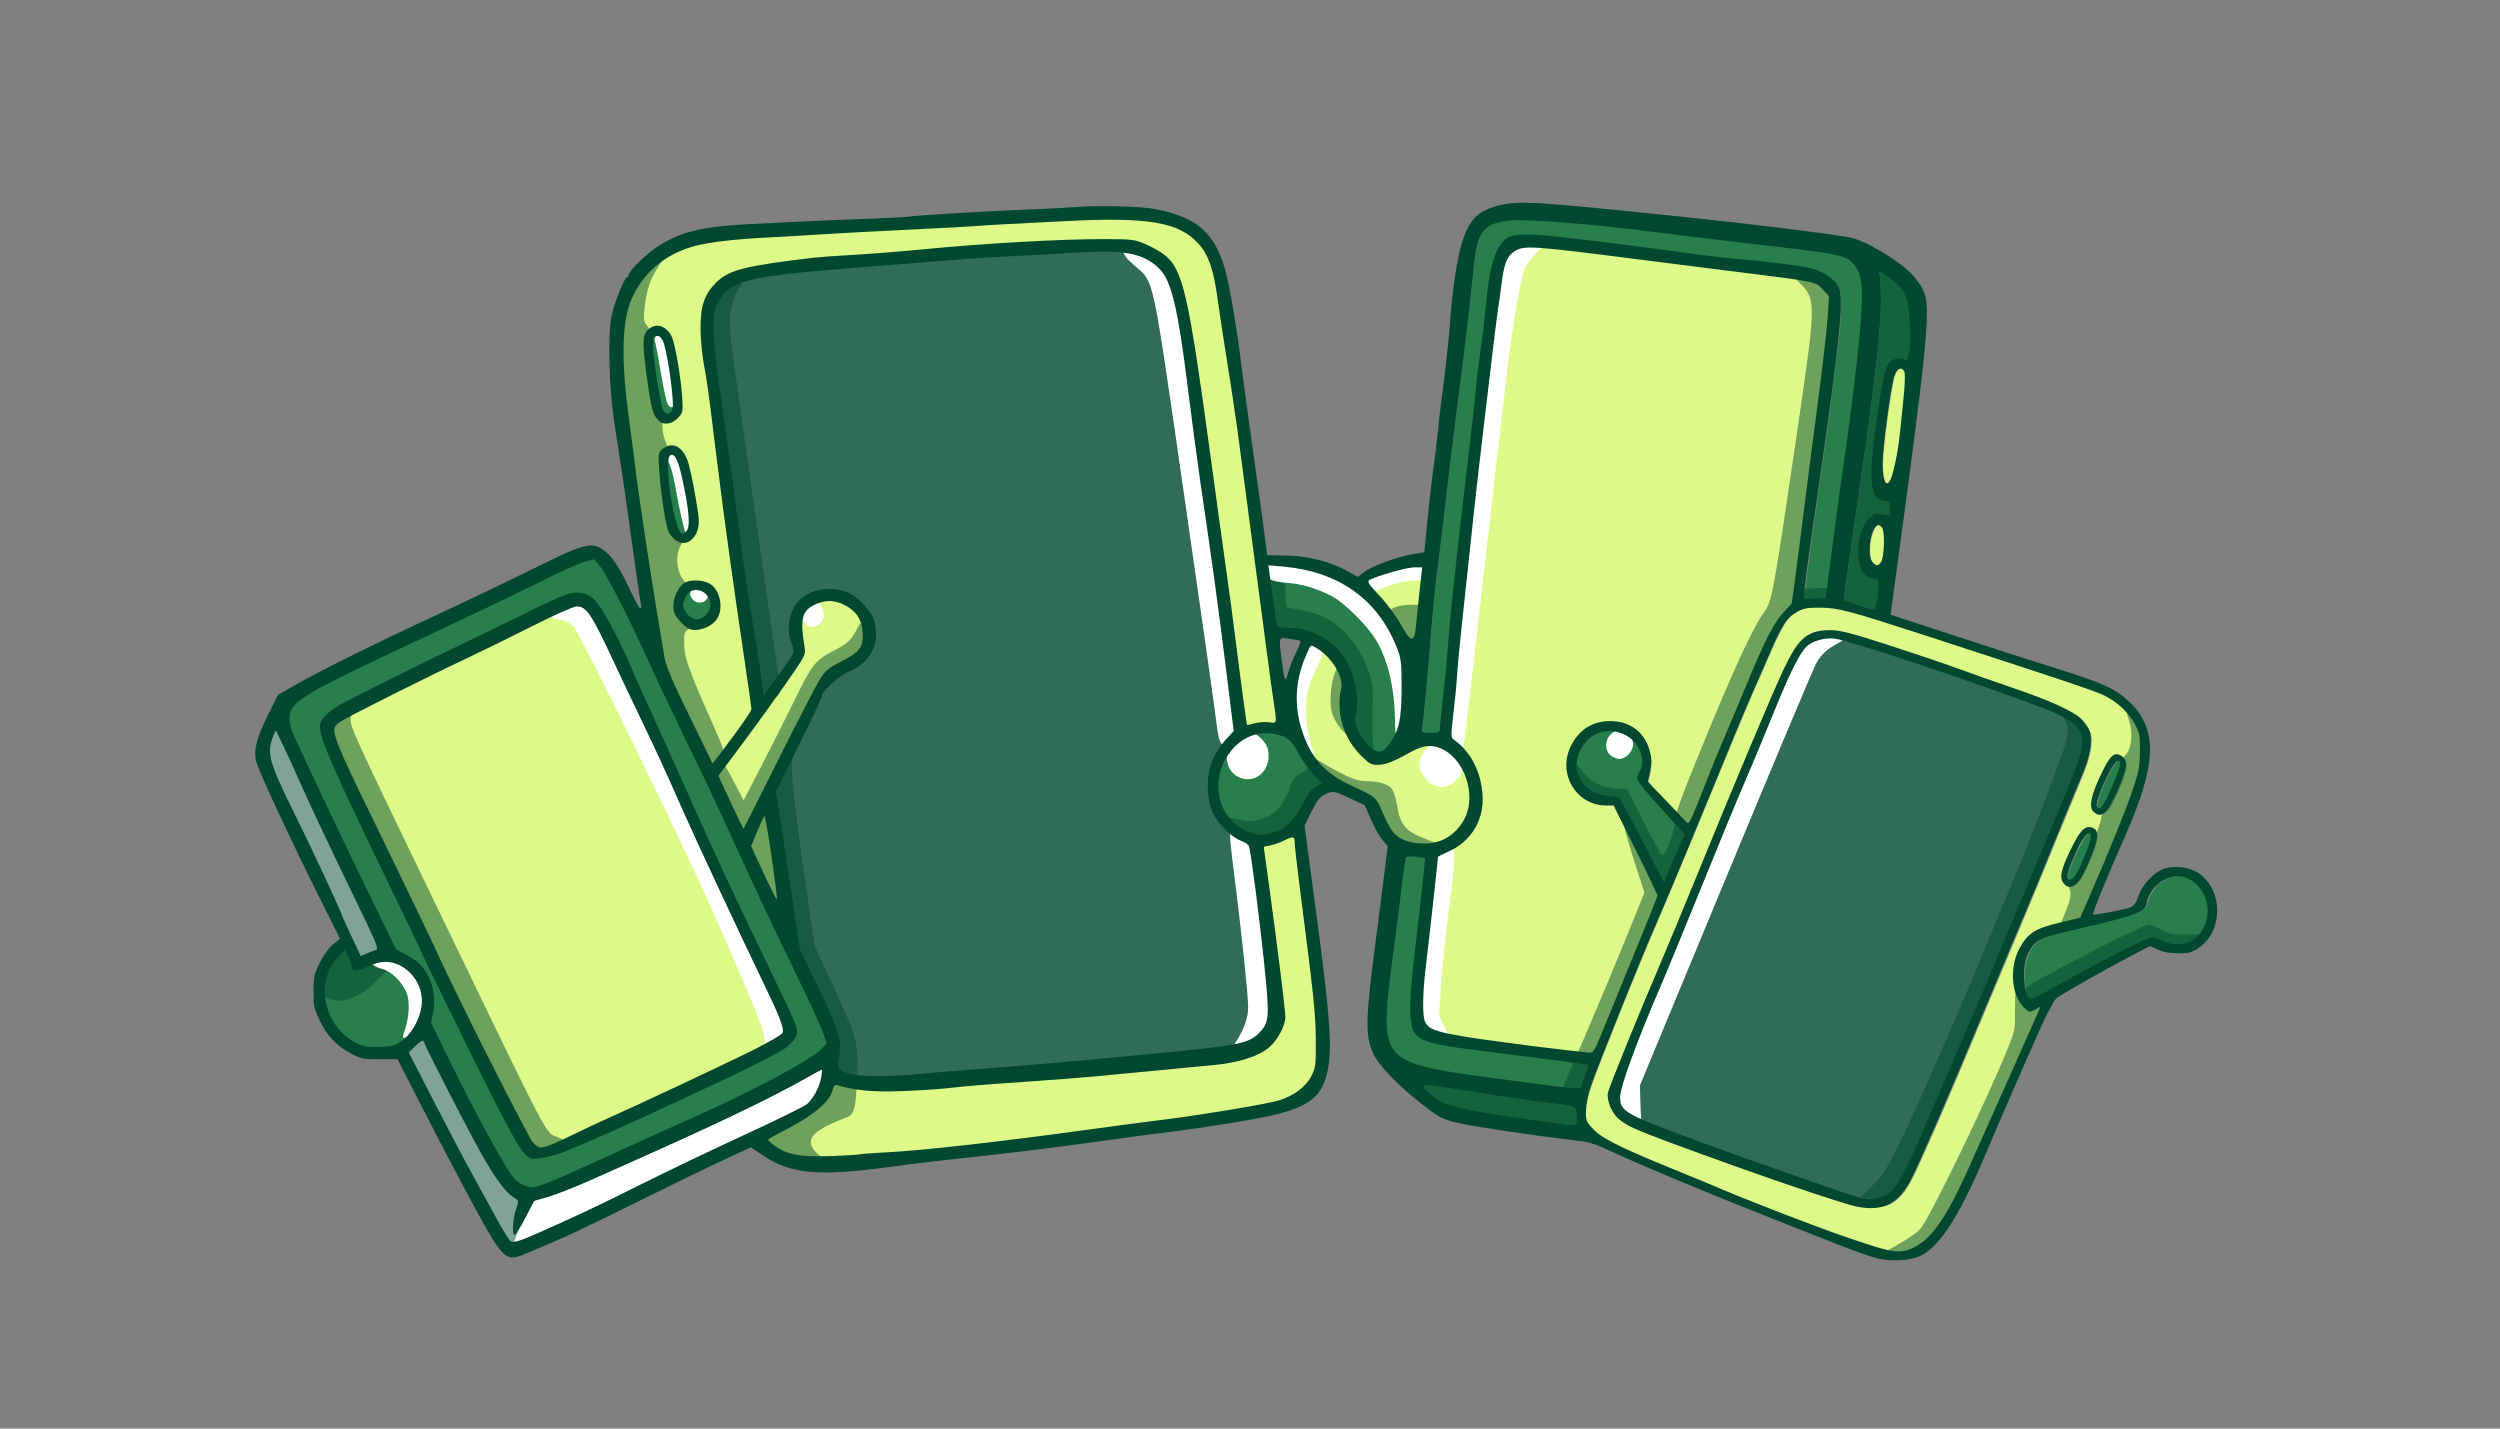 <?xml version="1.0" encoding="UTF-8" standalone="no"?>
<!-- Created with Inkscape (http://www.inkscape.org/) -->

<svg
   width="474.133mm"
   height="270.933mm"
   viewBox="0 0 474.133 270.933"
   version="1.1"
   id="svg1"
   xml:space="preserve"
   inkscape:version="1.4 (86a8ad7, 2024-10-11)"
   sodipodi:docname="Family_Shared_Mobile_Plans.svg"
   xmlns:inkscape="http://www.inkscape.org/namespaces/inkscape"
   xmlns:sodipodi="http://sodipodi.sourceforge.net/DTD/sodipodi-0.dtd"
   xmlns="http://www.w3.org/2000/svg"
   xmlns:svg="http://www.w3.org/2000/svg"><rect x="0" y="0" width="474.133" height="270.933" fill="#808080" stroke="none"/><sodipodi:namedview
     id="namedview1"
     pagecolor="#ffffff"
     bordercolor="#666666"
     borderopacity="1.0"
     inkscape:showpageshadow="2"
     inkscape:pageopacity="0.0"
     inkscape:pagecheckerboard="0"
     inkscape:deskcolor="#d1d1d1"
     inkscape:document-units="mm"
     inkscape:zoom="0.25134134"
     inkscape:cx="954.87673"
     inkscape:cy="433.67318"
     inkscape:window-width="1920"
     inkscape:window-height="991"
     inkscape:window-x="1911"
     inkscape:window-y="-9"
     inkscape:window-maximized="1"
     inkscape:current-layer="layer1" /><defs
     id="defs1" /><g
     inkscape:label="Family_Shared_Mobile_Plans"
     inkscape:groupmode="layer"
     id="layer1"
     transform="translate(320.146,-1.323)"><g
       id="g69"><path
         style="opacity:1;fill:#ddfa88;fill-opacity:1;stroke-width:0.666;-inkscape-stroke:none"
         d="m 547.697,583.346 c -1.97,0.304 -2.401,2.613 -3.258,4.071 -2.723,6.044 -5.31,12.154 -7.743,18.319 -0.426,1.744 0.969,3.238 1.478,4.816 5.252,11.339 10.31,22.781 16.142,33.838 0.549,1.184 1.676,2.543 3.127,1.985 1.692,-0.543 1.443,-2.533 1.27,-3.919 -1.567,-14.087 -3.624,-28.117 -5.813,-42.119 -0.903,-5.142 -1.603,-10.344 -2.984,-15.385 -0.279,-0.983 -1.198,-1.65 -2.221,-1.606 z"
         id="path24"
         transform="matrix(0.265,0,0,0.265,-320.146,1.323)" /><path
         style="opacity:1;fill:#ddfa88;fill-opacity:1;stroke-width:2.665;-inkscape-stroke:none"
         d="m 794.015,156.012 c -55.033,1.066 -109.88,5.718 -164.854,8.099 -38.2,2.264 -76.507,3.483 -114.565,7.63 -18.385,2.076 -37.13,8.33 -50.08,22.133 -11.682,12.189 -18.171,28.763 -18.626,45.582 -2.109,32.931 4.245,65.565 8.167,98.119 6.324,44.646 12.758,89.304 20.899,133.66 3.361,15.188 11.609,28.686 17.827,42.799 5.695,11.204 10.495,23.009 16.99,33.732 3.763,1.18 5.051,-4.162 7.38,-6.137 7.602,-10.593 16.347,-20.547 22.413,-32.141 1.187,-5.423 -1.142,-11.093 -1.395,-16.586 -9.621,-65.17 -18.702,-130.368 -26.785,-195.744 -2.415,-24.048 -9.023,-47.947 -6.88,-72.205 0.743,-15.169 13.362,-27.933 28.078,-30.446 42.114,-10.061 85.586,-9.492 128.44,-14.088 49.843,-4.318 99.838,-8.285 149.868,-6.689 8.537,1.735 16.599,5.932 23.61,11.057 9.996,8.929 11.977,23.016 15.027,35.247 8.215,41.588 12.974,83.778 19.052,125.769 7.993,56.291 15.249,112.654 22.839,168.999 0.168,2.6 0.617,7.7 4.499,6.118 5.902,-2.064 12.239,-0.805 18.214,-2.058 3.548,-2.331 0.91,-7.515 1.109,-10.964 -10.489,-75.733 -19.712,-151.675 -30.694,-227.353 -4.517,-27.326 -7.834,-54.859 -13.039,-82.064 -2.056,-11.586 -7.555,-22.761 -17.133,-29.921 -16.815,-13.2 -40.21,-12.194 -60.362,-12.549 z m -322.801,79.212 c 8.127,0.662 10.258,9.858 11.379,16.394 2.564,14.313 5.308,28.719 4.653,43.212 -2.125,5.835 -11.231,10.19 -15.304,3.769 -4.847,-7.566 -4.346,-17.101 -6.176,-25.633 -1.032,-10.546 -3.943,-21.373 -2.063,-31.995 0.845,-3.255 4.151,-5.799 7.511,-5.748 z m 10.135,85.853 c 7.045,-0.023 9.279,8.259 10.895,13.67 3.121,12.845 6.145,26.015 6.771,39.358 0.134,5.821 -3.496,14.239 -10.517,13.038 -7.638,-1.608 -9.062,-10.882 -10.231,-17.24 -2.582,-14.677 -4.06,-29.378 -4.499,-44.277 1.767,-2.528 4.352,-4.538 7.581,-4.548 z m 16.975,96.975 c 5.421,-0.257 11.463,1.443 13.891,6.754 4.975,7.962 2.569,20.44 -7.112,23.485 -4.614,1.922 -11.114,2.513 -14.528,-2.17 -4.011,-3.646 -7.414,-8.736 -5.857,-14.433 1.01,-6.083 4.605,-14.039 11.921,-13.598 0.561,-0.028 1.123,-0.038 1.686,-0.037 z"
         id="path41"
         transform="matrix(0.265,0,0,0.265,-320.146,1.323)" /><path
         style="opacity:1;fill:#ddfa88;fill-opacity:1;stroke-width:1.885;-inkscape-stroke:none"
         d="m 926.285,598.584 c -6.567,1.653 -12.523,5.402 -19.332,6.342 -3.639,0.267 -2.498,4.402 -2.132,6.834 4.916,37.989 10.482,75.907 14.458,114.001 1.041,7.691 -3.318,15.078 -7.908,20.607 -8.7,9.645 -22.324,12.428 -34.494,14.395 -34.527,3.745 -69.239,6.936 -103.859,9.983 -34.46,2.814 -69.062,4.889 -103.461,8.295 -17.042,1.272 -34.128,1.757 -51.205,0.685 -6.608,-0.363 -12.89,-3.122 -19.476,-3.284 -4.296,0.903 -3.525,6.525 -6.032,9.256 -10.329,13.584 -26.778,19.95 -41.108,28.344 -2.494,0.86 -3.968,4.046 -1.091,5.503 7.687,7.289 18.375,10.559 28.803,10.858 11.117,0.832 22.273,-0.475 33.387,-0.923 23.978,-2.031 48.1,-3.242 72.059,-6.115 56.185,-6.379 112.209,-14.097 168.238,-21.708 21.004,-3.228 42.102,-6.174 62.819,-10.963 11.749,-3.393 23.6,-10.897 27.405,-23.162 2.537,-7.905 1.159,-16.385 1.388,-24.537 -0.306,-25.239 -4.357,-50.218 -7.293,-75.235 -2.87,-22.06 -5.466,-44.129 -8.179,-66.17 -0.111,-1.62 -1.212,-3.168 -2.986,-3.005 z"
         id="path42"
         transform="matrix(0.265,0,0,0.265,-320.146,1.323)" /><path
         style="opacity:1;fill:#ddfa88;fill-opacity:1;stroke-width:1.333;-inkscape-stroke:none"
         d="m 1362.251,262.448 c -4.386,0.641 -6.101,5.59 -6.934,9.37 -3.396,17.156 -5.524,34.548 -7.297,51.939 -0.399,7.108 -1.022,14.511 1.17,21.397 0.633,2.4 3.892,4.292 5.774,1.989 3.248,-4.357 4.009,-9.998 5.353,-15.138 3.454,-16.329 4.443,-33.038 6.176,-49.604 0.247,-5.558 1.429,-11.293 0.074,-16.778 -0.596,-1.807 -2.363,-3.265 -4.316,-3.175 z"
         id="path43"
         transform="matrix(0.265,0,0,0.265,-320.146,1.323)" /><path
         style="opacity:1;fill:#ddfa88;fill-opacity:1;stroke-width:1.333;-inkscape-stroke:none"
         d="m 1346.129,374.639 c -3.491,0.403 -4.831,4.394 -5.942,7.217 -1.858,6.093 -2.483,12.766 -1.038,19.005 0.99,2.808 3.394,5.706 6.478,6.072 3.775,-0.912 5.5,-5.208 5.866,-8.724 0.733,-6.311 1.245,-12.867 -0.215,-19.108 -0.634,-2.33 -2.589,-4.492 -5.149,-4.462 z"
         id="path44"
         transform="matrix(0.265,0,0,0.265,-320.146,1.323)" /><path
         style="opacity:1;fill:#ddfa88;fill-opacity:1;stroke-width:1.333;-inkscape-stroke:none"
         d="m 939.907,461.147 c -2.836,0.596 -3.467,4.049 -4.695,6.248 -4.579,10.544 -7.68,21.889 -7.449,33.461 0.148,14.106 4.147,28.216 11.499,40.257 6.045,9.28 14.634,16.867 24.652,21.614 6.261,3.392 13.031,5.796 18.894,9.847 5.014,4.069 6.234,10.832 9.24,16.251 2.722,5.516 5.939,11.501 11.913,14.022 6.184,3.205 13.28,3.753 20.12,3.281 11.711,-0.383 22.281,-8.313 27.363,-18.651 6.243,-12.37 3.784,-27.59 -3.077,-39.174 -3.337,-4.919 -7.534,-9.498 -12.733,-12.469 -6.958,-3.866 -15.744,-3.55 -22.623,0.342 -6.869,3.301 -13.429,7.463 -20.775,9.638 -3.017,0.43 -6.328,0.878 -9.232,-0.223 -10.832,-7.747 -18.276,-20.009 -20.436,-33.101 -0.517,-6.6 -0.782,-13.39 0.767,-19.972 0.564,-6.874 -3.168,-13.262 -7.002,-18.665 -4.092,-5.345 -9.288,-10.24 -15.662,-12.643 -0.251,-0.051 -0.509,-0.076 -0.765,-0.062 z"
         id="path45"
         transform="matrix(0.265,0,0,0.265,-320.146,1.323)" /><path
         style="opacity:1;fill:#ddfa88;fill-opacity:1;stroke-width:1.333;-inkscape-stroke:none"
         d="m 1016.121,404.71 c -9.153,0.366 -17.9,3.497 -26.609,6.064 -3.302,1.321 -7.2,1.914 -9.825,4.465 -1.675,2.844 1.44,5.474 2.976,7.592 7.208,7.964 14.355,16.165 19.717,25.487 2.538,3.797 4.299,8.613 8.396,11.025 2.929,1.153 4.694,-2.284 5.115,-4.664 1.756,-10.804 2.312,-21.772 3.676,-32.632 0.471,-5.067 1.303,-10.126 1.521,-15.204 -0.405,-2.355 -3.167,-2.173 -4.967,-2.133 z"
         id="path46"
         transform="matrix(0.265,0,0,0.265,-320.146,1.323)" /><path
         style="opacity:1;fill:#ddfa88;fill-opacity:1;stroke-width:1.885;-inkscape-stroke:none"
         d="m 1300.105,433.983 c -9.794,-0.351 -19.056,5.535 -23.655,14.067 -7.57,13.339 -12.79,27.845 -19.254,41.726 -21.051,48.862 -40.648,98.338 -61.358,147.327 -13.325,31.193 -26.555,62.457 -39.007,94.024 -6.602,16.996 -13.74,33.816 -19.517,51.114 -1.643,7.057 -3.603,14.719 -1.313,21.837 6.148,10.833 18.234,16.028 28.988,21.117 27.163,12.136 54.874,22.968 82.27,34.515 32.699,13.096 65.563,25.941 99.248,36.303 7.516,2.237 15.982,4.498 23.432,0.763 10.318,-3.804 17.313,-12.89 23.352,-21.626 12.748,-19.405 20.791,-41.341 30.594,-62.27 13.027,-29.466 26.498,-58.742 39.212,-88.342 1.372,-1.923 -0.322,-5.226 -2.786,-3.833 -1.906,0.574 -3.821,2.863 -5.776,2.249 -7.145,-5.141 -10.048,-14.554 -9.527,-23.058 -0.325,-6.443 0.69,-13 3.989,-18.686 3.068,-6.95 8.961,-12.522 16.269,-14.78 8.603,-3.109 17.771,-4.492 26.467,-7.105 2.686,-3.106 3.554,-7.675 5.525,-11.354 12.463,-28.975 25.25,-57.894 35.16,-87.868 3.451,-10.115 3.63,-21.034 2.899,-31.588 -2.192,-12.836 -11.995,-23.102 -22.857,-29.554 -11.21,-6.19 -23.817,-9.169 -35.769,-13.563 -46.225,-15.34 -92.475,-30.626 -138.967,-45.138 -11.41,-3.575 -23.154,-6.648 -35.214,-6.284 -0.802,-0.014 -1.604,-10e-4 -2.406,0.008 z m 11.599,19.68 c 9.849,-0.281 19.096,3.783 28.53,6.325 38.538,11.937 76.402,25.791 114.46,39.233 11.922,4.723 24.526,8.546 34.744,16.499 4.426,3.74 8.096,9.098 7.45,15.155 -0.355,12.648 -6.538,24.129 -11.028,35.744 -18.739,45.823 -37.629,91.584 -56.885,137.193 -18.941,44.964 -37.411,90.142 -57.736,134.49 -4.638,9.56 -10.051,20.656 -20.924,24.482 -8.533,2.123 -17.67,1.429 -25.94,-1.503 -41.753,-12.94 -82.871,-27.93 -123.94,-42.944 -12.29,-4.852 -25.181,-8.741 -36.498,-15.742 -6.002,-4.125 -10.006,-11.313 -9.54,-18.628 2.37,-8.886 6.476,-17.206 9.686,-25.843 18.63,-46.369 38.693,-92.185 57.398,-138.547 18.817,-45.763 37.6,-91.569 57.579,-136.812 4.532,-9.097 8.527,-19.41 17.083,-25.531 4.559,-3.054 10.215,-3.586 15.559,-3.572 z m 205.627,88.856 c 3.273,0.285 5.401,3.785 4.385,6.897 -1.775,8.916 -5.794,17.167 -9.783,25.326 -1.822,2.828 -3.652,7.202 -7.495,7.404 -4.729,-1.464 -4.051,-7.45 -2.85,-11.147 2.919,-9.125 7.015,-17.824 12.02,-25.983 0.889,-1.208 2.087,-2.551 3.723,-2.496 z m -19.883,52.143 c 2.372,-0.246 4.322,1.733 3.746,4.083 -1.408,8.973 -5.223,17.297 -9.134,25.411 -2.094,3.337 -3.613,7.882 -7.456,9.535 -4.105,0.869 -6.11,-4.329 -4.974,-7.618 2.195,-9.263 6.817,-17.708 11.547,-25.942 1.563,-2.151 3.256,-5.411 6.271,-5.468 z"
         id="path47"
         transform="matrix(0.265,0,0,0.265,-320.146,1.323)" /><path
         style="opacity:1;fill:#ddfa88;fill-opacity:1;stroke-width:1.333;-inkscape-stroke:none"
         d="m 593.694,429.128 c -6.427,0.158 -12.895,3.02 -17.188,7.823 -3.74,4.094 -2.928,9.941 -2.945,15.017 -0.197,5.303 1.547,10.463 1.407,15.737 -1.104,4.394 -4.357,7.868 -6.613,11.707 -17.5,25.72 -36.202,50.569 -54.793,75.501 -1.046,2.524 1.495,4.781 2.154,7.143 5.166,10.987 10.103,22.14 15.645,32.913 1.622,2.078 3.885,-0.248 4.286,-2.114 16.29,-32.188 32.284,-64.529 48.947,-96.527 3.467,-6.064 6.324,-13.222 12.712,-16.909 6.683,-4.412 15.012,-6.856 20.068,-13.388 3.846,-5.456 3.04,-12.658 1.789,-18.826 -2.374,-9.1 -10.901,-15.539 -19.783,-17.59 -1.87,-0.367 -3.781,-0.517 -5.685,-0.488 z"
         id="path48"
         transform="matrix(0.265,0,0,0.265,-320.146,1.323)" /><path
         style="opacity:1;fill:#267f4c;fill-opacity:1;stroke-width:1.333;-inkscape-stroke:none"
         d="m 1347.044,193.121 c -2.913,0.922 -1.26,4.311 -1.248,6.456 0.948,15.335 0.317,30.789 -1.27,46.156 -4.05,40.403 -10.196,80.611 -15.914,120.821 -2.925,20.7 -6.259,41.353 -8.616,62.128 -0.246,3.396 3.792,4.096 6.173,5.156 5.56,1.959 11.161,4.105 16.996,5.026 3.203,-0.074 3.364,-4.012 3.87,-6.36 0.716,-5.307 1.835,-10.715 1.244,-16.076 -0.227,-2.742 -3.171,-3.755 -5.472,-3.723 -4.668,-0.292 -7.233,-4.827 -8.125,-8.93 -1.071,-6.18 -1.037,-12.536 0.285,-18.669 1.512,-5.525 3.86,-11.682 9.121,-14.621 3.808,-0.947 7.724,1.201 11.522,0.546 1.88,-1.823 0.717,-4.779 0.953,-7.141 -0.055,-2.583 -0.473,-6.57 -3.883,-6.593 -3.057,0.227 -6.302,-1.107 -7.408,-4.182 -2.762,-6.782 -1.902,-14.22 -1.696,-21.252 1.293,-18.271 4.158,-36.55 7.225,-54.646 1.165,-5.105 1.578,-10.633 4.351,-15.183 2.285,-3.315 6.83,-3.892 10.319,-2.325 3.282,0.589 4.489,-3.363 4.899,-5.881 1.073,-11.227 0.777,-22.605 -0.63,-33.792 -0.813,-6.881 -3.819,-13.589 -9.178,-18.116 -3.872,-3.256 -7.813,-6.688 -12.465,-8.757 -0.345,-0.09 -0.702,-0.099 -1.054,-0.041 z"
         id="path49"
         transform="matrix(0.265,0,0,0.265,-320.146,1.323)" /><path
         style="opacity:1;fill:#267f4c;fill-opacity:1;stroke-width:2.665;-inkscape-stroke:none"
         d="m 1086.129,156.424 c -9.708,-0.1 -21.84,2.233 -26.288,12.003 -5.841,14.815 -5.357,31.145 -7.668,46.7 -8.171,69.743 -17.326,139.45 -25.3,209.247 -3.019,32.23 -5.84,64.451 -8.635,96.695 -0.701,2.9 0.964,6.107 4.231,5.832 3.781,0.121 10.361,0.931 10.678,-4.416 5.315,-36.04 6.932,-72.544 11.147,-108.673 5.803,-51.769 11.847,-103.562 17.667,-155.317 3.151,-20.854 4.358,-42.055 7.992,-62.862 2.147,-8.665 3.928,-19.408 12.564,-24.191 8.417,-2.429 17.415,-1.019 25.986,-0.734 52.888,4.944 105.443,13.952 158.356,18.737 12.413,1.829 25.422,2.055 37.129,6.688 6.277,3.073 13.612,7.726 13.503,15.652 0.867,19.705 -2.667,39.714 -4.831,59.39 -6.49,51.56 -14.941,102.908 -21.145,154.523 -0.722,2.868 0.474,6.522 4.102,5.301 4.451,-0.674 9.657,0.562 13.72,-1.338 2.112,-3.86 1.488,-9.003 2.529,-13.338 7.298,-57.71 16.658,-115.161 22.361,-173.072 0.962,-14.208 3.147,-28.62 1.111,-42.817 -1.477,-9.01 -8.088,-17.469 -17.493,-18.832 -25.489,-5.015 -51.475,-6.934 -77.213,-10.305 -50.885,-5.647 -101.643,-14.044 -152.939,-14.888 -0.521,0.005 -1.041,0.01 -1.562,0.015 z"
         id="path50"
         transform="matrix(0.265,0,0,0.265,-320.146,1.323)" /><path
         style="opacity:1;fill:#267f4c;fill-opacity:1;stroke-width:1.885;-inkscape-stroke:none"
         d="m 1010.976,612.217 c -3.008,-0.275 -5.562,2.16 -5.425,5.191 -3.9,27.584 -7.093,55.265 -10.806,82.875 -1.679,14.262 -3.386,28.783 -1.507,43.105 1.815,10.045 10.307,17.658 19.847,20.441 20.196,6.709 41.617,8.086 62.518,11.373 17.54,2.143 34.99,5.349 52.651,6.313 2.809,0.213 6.886,0.175 7.304,-3.497 1.382,-4.874 4.183,-9.577 4.285,-14.696 -1.233,-2.907 -5.27,-1.885 -7.763,-2.726 -32.261,-4.681 -64.799,-7.939 -96.944,-12.97 -6.359,-1.449 -13.48,-2.342 -18.498,-6.862 -4.247,-5.248 -3.885,-12.624 -4.037,-19.013 1.101,-25.825 4.942,-51.476 7.609,-77.224 0.883,-9.702 2.513,-19.4 2.629,-29.139 -1.513,-3.175 -5.933,-2.406 -8.844,-3.062 -1.004,-0.086 -2.011,-0.146 -3.019,-0.111 z"
         id="path51"
         transform="matrix(0.265,0,0,0.265,-320.146,1.323)" /><path
         style="opacity:1;fill:#267f4c;fill-opacity:1;stroke-width:1.885;-inkscape-stroke:none"
         d="m 1021.816,776.093 c -2.502,-0.475 -4.387,2.539 -2.498,4.398 6.619,8.668 17.001,13.306 27.434,15.473 25.477,5.523 51.444,8.32 77.203,12.18 3.164,0.444 8.109,-0.35 7.911,-4.498 -0.296,-3.754 0.994,-8.779 -2.428,-11.432 -5.345,-2.489 -11.538,-2.149 -17.243,-3.3 -27.613,-3.371 -54.967,-8.22 -82.498,-12.17 -2.616,-0.304 -5.24,-0.675 -7.879,-0.651 z"
         id="path52"
         transform="matrix(0.265,0,0,0.265,-320.146,1.323)" /><path
         style="opacity:1;fill:#267f4c;fill-opacity:1;stroke-width:2.665;-inkscape-stroke:none"
         d="m 425.206,399.647 c -14.475,3.047 -27.322,11.035 -40.732,16.972 -51.712,25.473 -104.514,48.699 -155.755,75.123 -7.75,4.533 -16.631,8.802 -21.486,16.685 -3.693,10.884 3.149,21.326 7.298,30.946 22.015,47.502 44.858,94.616 67.895,141.629 8.075,5.344 18.229,9.478 22.681,18.85 5.587,10.095 5.075,22.148 2.338,33.011 5.024,12.215 11.683,23.932 17.384,35.936 12.777,24.943 25.009,50.298 40.291,73.835 4.611,6.753 13.601,12.441 21.845,8.794 25.256,-9.452 49.421,-21.575 74.092,-32.424 39.047,-17.842 78.679,-34.797 115.7,-56.669 6.403,-4.147 13.503,-8.308 17.548,-14.885 -10.598,-28.29 -25.11,-54.964 -37.743,-82.348 -24.266,-51.453 -47.747,-103.342 -72.646,-154.507 -16.569,-33.887 -30.902,-68.951 -49.933,-101.58 -2.398,-3.2 -4.328,-7.367 -7.815,-9.318 -0.318,-0.055 -0.642,-0.066 -0.963,-0.049 z m -11.421,26.9 c 10.1,0.11 15.556,9.876 19.984,17.504 15.71,29.249 28.072,60.267 42.049,90.475 26.565,59.745 54.194,119.064 82.577,177.931 3.848,9.064 9.157,17.751 11.403,27.375 -3.261,9.919 -14.247,13.761 -22.636,18.277 -44.559,22.001 -89.63,43.172 -135.268,62.629 -9.843,3.916 -20.174,8.472 -30.949,7.882 -7.176,-4.664 -10.287,-13.33 -14.63,-20.318 -22.35,-42.576 -43.25,-85.903 -64.065,-129.245 -21.651,-46.189 -45.001,-91.595 -65.239,-138.42 -2.425,-7.364 -7.309,-15.239 -5.035,-23.218 4.156,-7.053 12.588,-10.02 19.24,-14.16 44.966,-23.212 90.731,-45.03 136.286,-67.104 8.558,-3.539 16.773,-9.23 26.282,-9.607 z"
         id="path53"
         transform="matrix(0.265,0,0,0.265,-320.146,1.323)" /><path
         style="opacity:1;fill:#ffffff;fill-opacity:1;stroke-width:2.665;-inkscape-stroke:none"
         d="m 301.932,744.659 c -4.036,2.46 -7.981,5.871 -10.599,9.727 12.786,25.981 26.613,51.575 40.073,77.264 10.688,19.483 20.457,39.569 32.689,58.145 3.582,4.131 9.493,0.388 13.609,-0.838 49.467,-21.13 96.997,-46.455 145.838,-68.954 18.074,-8.84 36.807,-16.471 54.25,-26.529 7.847,-5.5 11.646,-15.348 12.895,-24.536 0.484,-3.112 -3.233,-4.118 -5.211,-2.14 -49.022,27.389 -100.66,49.741 -151.86,72.733 -16.784,7.294 -33.432,15.07 -51.204,19.747 -4.362,5.354 -6.468,12.463 -10.292,18.331 -0.748,0.824 -2.857,5.777 -2.837,3.234 -0.109,-7.134 3.151,-13.945 3.393,-20.89 -14.394,-10.682 -22.225,-27.432 -31.017,-42.54 -13.08,-23.483 -24.243,-48.049 -37.236,-71.6 -0.517,-0.975 -1.44,-1.215 -2.491,-1.154 z"
         id="path54"
         transform="matrix(0.265,0,0,0.265,-320.146,1.323)" /><path
         style="opacity:1;fill:#ffffff;fill-opacity:1;stroke-width:2.665;-inkscape-stroke:none"
         d="m 197.362,523.061 c -3.886,1.865 -3.692,7.365 -4.83,11.017 -2.014,12.372 5.32,23.665 9.834,34.634 16.657,34.455 33.16,68.99 48.489,104 2.58,4.51 3.863,10.327 8.026,13.644 4.18,-0.312 8.073,-2.996 12.032,-4.471 2.78,-3.016 -1.211,-7.154 -1.968,-10.352 -19.499,-42.175 -40.266,-83.709 -59.122,-126.159 -3.606,-7.261 -6.465,-15.008 -10.819,-21.84 -0.434,-0.477 -1.073,-0.421 -1.643,-0.473 z"
         id="path55"
         transform="matrix(0.265,0,0,0.265,-320.146,1.323)" /><path
         style="opacity:1;fill:#267f4c;fill-opacity:1;stroke-width:2.665;-inkscape-stroke:none"
         d="m 246.348,680.1 c -8.65,6.933 -15.033,17.228 -14.927,28.58 -1.185,18.712 11.73,37.445 29.677,42.822 7.753,0.314 16.065,1.353 23.43,-1.625 16.924,-8.661 24.993,-32.851 14.214,-49.189 -6.569,-10.198 -20.468,-16.063 -31.962,-10.792 -4.163,1.091 -8.269,4.174 -12.595,3.756 -1.665,-4.676 -2.843,-9.979 -6.287,-13.681 -0.517,0.043 -1.033,0.086 -1.55,0.129 z"
         id="path56"
         transform="matrix(0.265,0,0,0.265,-320.146,1.323)" /><path
         style="opacity:1;fill:#267f4c;fill-opacity:1;stroke-width:2.665;-inkscape-stroke:none"
         d="m 907.092,524.125 c -16.707,-0.194 -30.297,14.381 -34.102,29.776 -2.756,12.042 -0.614,25.63 8.215,34.755 8.016,8.673 21.188,14.269 32.676,9.307 11.454,-3.744 18.265,-14.512 23.465,-24.674 2.377,-4.666 6.508,-7.978 10.746,-10.727 1.392,-3.517 -3.924,-5.825 -5.43,-8.701 -7.01,-7.386 -10.675,-17.269 -17.803,-24.5 -4.777,-4.291 -11.583,-5.261 -17.767,-5.235 z"
         id="path57"
         transform="matrix(0.265,0,0,0.265,-320.146,1.323)" /><path
         style="opacity:1;fill:#267f4c;fill-opacity:1;stroke-width:1.885;-inkscape-stroke:none"
         d="m 910.063,403.555 c -3.643,0.657 -1.977,5.235 -1.866,7.717 1.888,12.295 2.987,24.753 5.636,36.91 1.274,4.14 6.563,3.003 9.858,3.62 16.728,0.262 33.594,9.571 40.926,24.925 5.896,11.636 7.698,25.262 5.147,38.041 -0.419,7.05 4.021,13.25 8.071,18.615 3.309,3.839 8.404,8.733 13.846,6.175 6.071,-3.865 9.295,-10.886 11.751,-17.402 3.063,-10.114 2.608,-20.884 2.939,-31.337 -0.159,-9.543 0.205,-19.492 -4.019,-28.331 -8.039,-19.943 -22.786,-37.476 -42.238,-47.044 -15.44,-8.107 -32.838,-10.851 -50.052,-11.889 z"
         id="path58"
         transform="matrix(0.265,0,0,0.265,-320.146,1.323)" /><path
         style="opacity:1;fill:#267f4c;fill-opacity:1;stroke-width:1.333;-inkscape-stroke:none"
         d="m 498.735,421.235 c -5.142,-0.189 -8.673,4.361 -10.174,8.792 -2.287,6.001 2.236,12.395 7.533,14.96 4.892,2.246 10.369,-1.353 13.05,-5.4 4.468,-6.619 0.011,-16.663 -7.749,-18.12 -0.873,-0.186 -1.768,-0.259 -2.66,-0.233 z"
         id="path59"
         transform="matrix(0.265,0,0,0.265,-320.146,1.323)" /><path
         style="opacity:1;fill:#267f4c;fill-opacity:1;stroke-width:1.333;-inkscape-stroke:none"
         d="m 481.313,324.283 c -3.672,0.623 -4.284,5.05 -4.133,8.125 -0.16,13.888 2.009,27.747 5.476,41.168 1.226,3.564 1.977,7.791 4.978,10.343 2.912,1.572 5.634,-1.627 6.818,-3.982 1.709,-4.925 0.664,-10.296 0.259,-15.363 -1.632,-11.639 -3.65,-23.329 -7.48,-34.468 -1.08,-2.504 -2.713,-5.942 -5.919,-5.823 z"
         id="path60"
         transform="matrix(0.265,0,0,0.265,-320.146,1.323)" /><path
         style="opacity:1;fill:#267f4c;fill-opacity:1;stroke-width:1.333;-inkscape-stroke:none"
         d="m 470.973,239.06 c -3.97,0.471 -4.881,5.215 -4.766,8.513 0.692,12.136 2.787,24.156 4.834,36.126 0.998,4.023 1.084,8.487 3.321,12.079 1.556,2.565 5.5,3.457 7.546,0.968 3.358,-3.355 1.942,-8.481 1.901,-12.686 -1.218,-12.739 -2.826,-25.525 -6.116,-37.913 -0.94,-3.114 -2.954,-7.113 -6.719,-7.087 z"
         id="path61"
         transform="matrix(0.265,0,0,0.265,-320.146,1.323)" /><path
         style="opacity:1;fill:#267f4c;fill-opacity:1;stroke-width:1.333;-inkscape-stroke:none"
         d="m 1153.247,522.31 c -10.298,-0.269 -19.176,7.564 -22.832,16.759 -2.502,5.948 -3.009,12.998 0.106,18.828 3.201,7.451 10.563,12.719 18.555,13.798 3.345,0.727 6.942,0.703 10.148,1.55 6.948,11.855 13.085,24.177 19.537,36.308 4.198,7.793 7.959,15.841 12.411,23.485 1.761,1.684 3.768,-0.437 4.125,-2.261 4.684,-10.762 9.523,-21.512 13.86,-32.389 0.107,-2.57 -2.899,-3.943 -4.199,-5.93 -9.314,-10.388 -19.179,-20.34 -27.627,-31.466 -0.943,-1.513 -2.817,-2.992 -1.563,-4.855 1.356,-3.128 3.486,-6.106 3.212,-9.695 0,-9.469 -6.358,-18.44 -15.072,-22.01 -3.333,-1.54 -7.004,-2.188 -10.662,-2.122 z"
         id="path62"
         transform="matrix(0.265,0,0,0.265,-320.146,1.323)" /><path
         style="opacity:1;fill:#267f4c;fill-opacity:1;stroke-width:1.885;-inkscape-stroke:none"
         d="m 1559.425,626.642 c -5.933,0.058 -11.327,3.603 -15.53,7.533 -3.902,4.13 -6.367,9.532 -7.594,14.983 -3.381,4.061 -9.108,4.827 -13.803,6.531 -18.309,5.426 -37.201,8.817 -55.48,14.432 -6.372,1.894 -12.366,6.009 -14.777,12.44 -3.733,8.899 -3.847,19.149 -1.606,28.444 0.854,2.99 2.761,7.766 6.731,6.287 10.835,-4.681 20.789,-11.19 31.256,-16.625 17.048,-9.068 34.003,-18.587 51.67,-26.161 3.355,-1.866 6.812,0.99 10.104,1.861 5.105,2.536 11.124,2.37 16.609,1.471 10.575,-3.172 17.199,-14.16 17,-24.912 0.311,-11.653 -7.839,-23.732 -19.513,-26.146 -1.682,-0.179 -3.379,-0.139 -5.067,-0.139 z"
         id="path63"
         transform="matrix(0.265,0,0,0.265,-320.146,1.323)" /><path
         style="opacity:1;fill:#267f4c;fill-opacity:1;stroke-width:0.666;-inkscape-stroke:none"
         d="m 1518.133,543.472 c -2.47,0.107 -3.737,2.596 -5.034,4.351 -4.196,6.688 -7.41,13.959 -10.117,21.362 -0.871,2.757 -2.004,5.584 -1.858,8.517 0.334,1.986 2.152,4.306 4.39,3.582 2.784,-1.183 4.04,-4.209 5.467,-6.664 3.482,-6.909 6.45,-14.073 9.178,-21.31 0.709,-2.355 1.937,-4.814 1.414,-7.325 -0.401,-1.508 -1.881,-2.586 -3.439,-2.512 z"
         id="path64"
         transform="matrix(0.265,0,0,0.265,-320.146,1.323)" /><path
         style="opacity:1;fill:#267f4c;fill-opacity:1;stroke-width:0.666;-inkscape-stroke:none"
         d="m 1497.277,595.392 c -2.701,0.305 -4.188,2.937 -5.614,4.945 -4.047,6.435 -7.103,13.447 -9.787,20.542 -0.929,2.93 -2.244,6.043 -1.559,9.165 0.534,2.34 3.635,3.328 5.463,1.805 3.907,-2.655 5.557,-7.308 7.572,-11.365 2.657,-5.984 5.299,-12.027 6.981,-18.37 0.403,-2.099 0.438,-4.817 -1.394,-6.267 -0.487,-0.325 -1.078,-0.481 -1.661,-0.455 z"
         id="path65"
         transform="matrix(0.265,0,0,0.265,-320.146,1.323)" /><path
         style="opacity:1;fill:#316c58;fill-opacity:1;stroke-width:3.77;-inkscape-stroke:none"
         d="m 787.649,178.866 c -74.581,3.444 -149.106,8.703 -223.391,16.216 -15.608,2.45 -33.686,2.588 -45.848,14.094 -6.792,7.354 -9.349,17.518 -7.989,27.323 1.461,36.891 8.923,73.171 13.248,109.776 5.949,44.904 12.503,89.725 19.744,134.415 1.447,5.159 0.317,11.746 3.6,16.005 5.024,-0.33 7.138,-6.82 10.533,-9.941 4.194,-6.683 11.324,-12.6 12.319,-20.738 -2.446,-9.728 -4.941,-20.803 0.81,-29.935 9.31,-15.49 33.033,-15.853 45.261,-3.668 11.724,9.379 14.714,29.085 3.073,39.742 -9.077,8.369 -21.637,12.489 -29.061,22.821 -9.166,17.476 -17.113,35.696 -26.059,53.331 -2.653,6.871 -7.84,13.228 -8.939,20.426 5.76,37.565 11.285,75.183 17.187,112.715 9.235,20.497 20.968,40.032 27.264,61.69 2.529,7.584 -0.776,15.676 1.158,23.157 7.684,8.162 20.216,5.115 30.215,5.939 33.296,0.038 66.357,-4.705 99.552,-6.751 49.798,-4.307 99.673,-8.253 149.243,-14.731 11.761,-1.36 26.354,-5.967 29.596,-18.903 2.385,-17.189 -1.569,-34.533 -2.758,-51.693 -2.886,-24.873 -5.387,-50.02 -9.772,-74.565 -7.747,-5.175 -16.586,-9.52 -21.898,-17.473 -8.542,-11.058 -8.595,-26.453 -5.247,-39.447 2.827,-10.055 10.741,-17.053 16.126,-25.36 -10.69,-91.988 -24.733,-183.543 -36.824,-275.328 -3.388,-18.102 -4.499,-37.754 -14.714,-53.644 -10.625,-14.198 -30.151,-15.8 -46.429,-15.476 z"
         id="path66"
         transform="matrix(0.265,0,0,0.265,-320.146,1.323)" /><path
         style="opacity:1;fill:#ddfa88;fill-opacity:1;stroke-width:3.77;-inkscape-stroke:none"
         d="m 1097.116,176.069 c -10.26,-1.079 -19.676,7.113 -20.473,17.308 -8.427,52.332 -13.458,105.153 -19.761,157.772 -6.38,57.179 -12.78,114.391 -17.438,171.727 -1.502,9.165 8.749,12.806 12.441,19.734 11.764,16.89 13.581,42.959 -2.374,57.898 -5.274,6.203 -13.881,7.938 -19.417,13.583 -3.058,10.711 -2.754,22.306 -4.591,33.324 -2.571,26.733 -7.184,53.496 -6.222,80.419 -0.388,9.328 9.975,12.488 17.282,13.993 32.786,6.334 66.063,9.871 99.198,13.867 4.988,1.467 9.325,-2.14 10.294,-6.961 14.86,-35.294 29.368,-70.738 43.563,-106.305 -4.766,-13.077 -12.35,-25.434 -18.218,-38.229 -5.203,-9.419 -8.892,-20.046 -15.014,-28.732 -10.924,1.29 -22.79,-3.065 -28.107,-13.164 -9.881,-15.899 0.664,-40.789 19.728,-42.94 9.207,-0.52 20.276,-0.927 26.401,7.417 8.156,8.464 9.012,21.646 5.209,32.319 4.529,7.923 12.561,13.943 18.564,21.045 4.163,3.196 6.841,9.425 12.093,10.578 5.199,-2.965 5.545,-10.411 8.354,-15.294 16.374,-40.383 32.377,-81.018 51.081,-120.33 3.734,-8.136 9.775,-14.812 15.184,-21.739 8.103,-49.2 13.566,-98.821 19.885,-148.282 2.45,-23.716 6.519,-47.369 7.303,-71.205 -2.456,-9.313 -12.847,-13.564 -21.661,-14.521 -61.833,-8.228 -123.721,-16.19 -185.724,-22.999 -2.524,-0.173 -5.052,-0.308 -7.582,-0.288 z"
         id="path67"
         transform="matrix(0.265,0,0,0.265,-320.146,1.323)" /><path
         style="opacity:1;fill:#316c58;fill-opacity:1;stroke-width:3.77;-inkscape-stroke:none"
         d="m 1310.663,456.253 c -11.076,0.115 -20.489,7.974 -24.395,18.057 -16.179,33.198 -28.99,67.894 -43.659,101.765 -23.468,57.263 -47.36,114.343 -70.505,171.727 -4.49,13.321 -11.366,26.434 -12.093,40.661 1.448,10.443 13.649,13.505 21.696,17.447 47.873,18.753 96.437,35.755 145.186,52.074 9.347,3.465 20.66,4.579 28.762,-2.397 10.212,-10.345 14.535,-24.902 20.964,-37.637 38.218,-87.508 75.356,-175.493 111.388,-263.921 3.486,-10.233 9.924,-23.189 2.308,-33.101 -10.584,-10.867 -26.253,-14.302 -39.791,-20.078 -42.478,-15.268 -85.126,-30.237 -128.463,-42.885 -3.733,-0.897 -7.533,-1.794 -11.398,-1.712 z"
         id="path68"
         transform="matrix(0.265,0,0,0.265,-320.146,1.323)" /><path
         style="opacity:1;fill:#ddfa88;fill-opacity:1;stroke-width:2.665;-inkscape-stroke:none"
         d="m 413.879,433.228 c -10.099,2.08 -18.985,7.948 -28.377,12.001 -47.144,23.396 -95.055,45.301 -141.398,70.274 -4.099,2.136 -7.362,6.674 -5.687,11.417 5.188,16.574 13.819,31.832 20.988,47.598 21.229,43.651 42.243,87.405 63.088,131.24 18.04,36.448 35.779,73.08 55.204,108.814 2.543,4.645 6.57,10.849 12.83,8.938 13.627,-4.142 25.933,-11.699 39.019,-17.223 41.53,-19.282 83.435,-37.867 124.005,-59.127 2.939,-2.266 7.795,-3.143 9.144,-6.734 -0.715,-11.348 -7.471,-21.097 -11.654,-31.374 -25.819,-54.169 -51.14,-108.576 -75.686,-163.335 -14.614,-31.176 -29.191,-62.363 -44.22,-93.325 -3.983,-6.708 -7.021,-15.337 -14.55,-18.81 -0.87,-0.281 -1.791,-0.405 -2.705,-0.353 z"
         id="path69"
         transform="matrix(0.265,0,0,0.265,-320.146,1.323)" /></g><path
       style="mix-blend-mode:hard-light;fill:#00482f;fill-opacity:1;opacity:0.5"
       d="m 38.453,239.578 c -0.388,-0.094 -0.94,-0.25 -1.226,-0.346 -0.313,-0.105 0.745,-0.875 2.646,-1.925 1.742,-0.963 3.612,-2.263 4.157,-2.891 1.852,-2.133 12.972,-25.114 16.768,-34.655 1.181,-2.969 1.26,-3.409 1.213,-6.791 -0.028,-1.989 0.046,-3.616 0.163,-3.616 0.117,0 0.503,0.263 0.858,0.584 0.605,0.547 0.645,0.539 0.645,-0.122 0,-0.388 0.297,-0.975 0.661,-1.304 1.466,-1.326 21.951,-11.859 23.065,-11.859 0.367,0 1.409,0.437 2.317,0.97 1.496,0.879 1.941,0.964 4.758,0.906 2.663,-0.055 3.092,0.015 2.999,0.492 -0.06,0.306 -0.558,0.891 -1.105,1.299 -1.393,1.039 -5.444,1.051 -7.502,0.022 l -1.442,-0.721 -6.848,3.565 c -10.68,5.561 -13.573,7.176 -14.294,7.983 -0.661,0.74 -0.66,0.746 0.126,0.501 1.046,-0.326 1.033,0.235 -0.073,3.057 -0.477,1.217 -1.361,3.604 -1.966,5.305 -2.587,7.281 -14.574,32.425 -17.187,36.051 -1.647,2.285 -3.358,3.298 -5.909,3.499 -1.164,0.092 -2.434,0.09 -2.822,-0.004 z m -262.854,-2.034 c -0.104,-0.271 -0.139,-0.738 -0.077,-1.039 0.062,-0.3 -0.154,-0.753 -0.479,-1.006 -0.325,-0.253 -1.502,-2.128 -2.616,-4.165 -1.114,-2.037 -2.422,-4.419 -2.908,-5.292 -2.403,-4.318 -11.489,-21.908 -12.087,-23.399 -0.779,-1.943 -0.501,-3.005 1.093,-4.169 1.631,-1.192 2.073,-0.687 5.545,6.343 1.789,3.622 4.306,8.49 5.593,10.818 1.288,2.328 2.84,5.164 3.451,6.302 1.376,2.564 5.183,6.575 6.241,6.575 0.557,0 0.137,2.236 -1.115,5.94 -0.933,2.762 -1.422,3.565 -2.176,3.58 -0.152,0.003 -0.361,-0.216 -0.465,-0.487 z m 257.292,-8.358 c -0.549,-0.32 -0.335,-0.644 1.796,-2.723 2.142,-2.089 2.745,-3.009 5.257,-8.005 2.903,-5.774 12.24,-27.067 16.863,-38.453 1.418,-3.493 3.16,-7.699 3.871,-9.349 3.188,-7.394 10.487,-26.37 10.977,-28.542 0.49,-2.168 0.488,-2.526 -0.012,-3.723 -0.304,-0.728 -0.466,-1.466 -0.358,-1.64 0.688,-1.113 3.706,0.975 4.386,3.035 0.716,2.169 -0.244,5.598 -3.282,11.716 -1.662,3.347 -2.667,5.831 -5.685,14.038 -1.07,2.91 -3.711,9.419 -5.868,14.464 -2.157,5.045 -4.71,11.056 -5.673,13.359 -0.963,2.303 -2.357,5.398 -3.098,6.879 -0.741,1.481 -2.177,4.677 -3.191,7.102 -1.014,2.425 -3.279,7.505 -5.033,11.289 -2.846,6.139 -3.408,7.097 -5.226,8.908 -1.86,1.853 -2.169,2.028 -3.568,2.018 -0.843,-0.006 -1.812,-0.174 -2.155,-0.374 z m -200.361,-7.369 c -0.779,-0.418 -1.387,-0.559 -1.515,-0.353 -0.406,0.656 -1.597,0.34 -3.347,-0.89 -0.966,-0.679 -1.977,-1.235 -2.246,-1.235 -0.739,0 -1.35,-0.918 -1.22,-1.833 0.084,-0.589 1.146,-1.493 3.858,-3.283 6.623,-4.369 8.364,-5.784 8.624,-7.008 0.129,-0.608 0.44,-1.344 0.69,-1.635 0.25,-0.291 0.528,-1.402 0.618,-2.469 0.147,-1.748 -0.063,-2.518 -2.116,-7.761 -1.253,-3.201 -2.541,-6.014 -2.862,-6.25 -0.321,-0.236 -0.756,-0.575 -0.966,-0.753 -0.21,-0.178 -0.674,-2.644 -1.029,-5.48 -0.458,-3.648 -0.78,-5.156 -1.103,-5.156 -0.445,0 -0.949,-1.44 -1.53,-4.37 -0.241,-1.214 -0.294,-0.936 -0.326,1.707 -0.045,3.703 -0.599,3.745 -1.04,0.079 -0.207,-1.72 -0.492,-2.555 -1.049,-3.073 -1.105,-1.03 -4.3,-7.725 -4.3,-9.012 0,-0.956 0.358,-2.405 1.215,-4.909 0.133,-0.388 -0.012,-0.269 -0.322,0.265 -0.664,1.145 -2.238,1.325 -3.086,0.353 -0.769,-0.881 -4.157,-9.401 -4.157,-10.454 0,-0.485 0.159,-0.979 0.353,-1.099 0.632,-0.391 0.372,-0.882 -0.468,-0.882 -1.118,0 -2.123,-1.17 -3.257,-3.792 -0.524,-1.213 -1.088,-2.205 -1.251,-2.205 -0.447,0 -1.374,-1.966 -1.374,-2.915 0,-0.517 -0.402,-1.13 -1.058,-1.616 -0.814,-0.602 -1.058,-1.059 -1.058,-1.98 0,-0.769 -0.322,-1.58 -0.901,-2.268 -1.708,-2.03 -3.288,-11.192 -7.032,-40.787 -1.793,-14.175 -1.944,-15.855 -1.944,-21.699 0,-5.224 0.075,-6.046 0.572,-6.236 0.482,-0.185 0.536,-0.588 0.343,-2.547 -0.126,-1.28 -0.317,-2.818 -0.425,-3.419 -0.228,-1.27 0.535,-2.259 1.742,-2.259 0.582,0 0.969,-0.433 1.581,-1.766 0.612,-1.334 1.158,-1.943 2.23,-2.49 0.781,-0.398 1.716,-0.675 2.079,-0.615 0.581,0.096 0.494,0.354 -0.734,2.175 -1.549,2.298 -2.297,4.563 -2.638,7.989 -0.199,1.998 -0.133,2.414 0.509,3.231 0.866,1.101 0.96,2.061 0.201,2.061 -0.372,0 -0.483,0.243 -0.363,0.794 0.095,0.437 0.518,3.762 0.94,7.39 0.715,6.152 0.817,6.604 1.51,6.703 0.651,0.093 0.729,0.304 0.629,1.71 -0.067,0.95 0.134,2.223 0.493,3.122 0.614,1.534 0.527,1.822 -0.675,2.246 -0.163,0.057 0.047,3.036 0.466,6.62 0.866,7.407 1.566,9.523 3.053,9.239 1.019,-0.195 1.052,0.253 0.129,1.767 -1.149,1.884 -0.792,5.206 0.733,6.83 0.885,0.942 0.64,1.557 -0.619,1.557 -0.889,0 -0.899,0.028 -0.67,2.028 0.39,3.422 0.562,3.969 1.246,3.969 0.349,0 0.82,0.224 1.047,0.497 0.327,0.394 0.25,0.611 -0.373,1.048 -0.692,0.484 -0.778,0.831 -0.721,2.892 0.071,2.584 0.901,4.888 5.429,15.084 2.087,4.7 2.422,5.714 2.112,6.395 -0.25,0.548 -0.253,0.925 -0.01,1.168 0.197,0.197 1.117,1.826 2.044,3.62 l 1.685,3.261 3.362,-6.487 c 1.849,-3.568 4.579,-8.977 6.065,-12.021 3.593,-7.356 4.102,-8.015 7.607,-9.838 2.788,-1.451 3.379,-2.01 4.545,-4.299 0.721,-1.416 1.333,-1.592 1.82,-0.524 1.006,2.207 -1.336,5.775 -5.096,7.764 l -2.16,1.143 -3.48,7.056 -3.48,7.056 -0.039,3.351 c -0.037,3.143 0.985,11.536 3.48,28.575 l 0.852,5.821 3.508,7.6 c 4.704,10.193 4.774,10.46 4.534,17.368 -0.201,5.795 -0.539,7.098 -1.955,7.533 -0.328,0.101 -1.541,0.608 -2.694,1.128 -4.971,2.238 -5.386,4.058 -1.558,6.841 0.709,0.516 0.754,0.659 0.303,0.965 -0.84,0.571 -2.546,0.43 -3.958,-0.327 z m -5.751,-69.152 -0.242,-1.94 -0.889,1.749 c -0.585,1.15 -0.751,1.795 -0.486,1.884 0.734,0.245 1.448,1.169 1.505,1.949 0.031,0.423 0.124,0.213 0.206,-0.466 0.082,-0.679 0.04,-2.108 -0.093,-3.175 z m -45.205,67.109 c -0.225,-0.143 -1.186,-1.847 -2.135,-3.787 -0.949,-1.94 -2.645,-4.923 -3.769,-6.63 -2.072,-3.148 -9.233,-17.514 -13.222,-26.53 -1.202,-2.716 -2.747,-5.971 -3.432,-7.232 -2.107,-3.875 -13.74,-27.574 -14.547,-29.633 -0.418,-1.067 -0.911,-2.655 -1.095,-3.528 -0.184,-0.873 -0.531,-2.25 -0.772,-3.06 -0.491,-1.652 -0.077,-2.585 1.148,-2.585 0.364,0 0.986,-0.323 1.381,-0.718 1.042,-1.042 1.509,-0.542 1.23,1.317 -0.23,1.532 0.19,2.455 15.894,34.971 22.888,47.391 20.874,43.567 23.534,44.678 0.721,0.301 1.31,0.698 1.31,0.883 0,0.446 -1.193,1.066 -2.05,1.066 -0.377,0 -0.883,0.238 -1.125,0.529 -0.465,0.561 -1.667,0.693 -2.35,0.258 z m 192.321,-4.873 c -2.396,-0.55 -14.954,-2.778 -17.639,-3.128 -3.296,-0.43 -5.401,-1.191 -5.67,-2.049 -0.136,-0.435 -0.86,-1.319 -1.61,-1.965 -0.75,-0.646 -1.363,-1.298 -1.363,-1.449 0,-0.593 4.72,-0.313 11.113,0.661 6.927,1.055 16.671,1.989 17.028,1.632 0.112,-0.112 0.786,-1.591 1.499,-3.288 0.713,-1.697 2.729,-6.419 4.48,-10.493 1.751,-4.075 4.717,-11.192 6.591,-15.816 l 3.408,-8.407 -1.743,-5.351 c -0.959,-2.943 -1.925,-6.304 -2.147,-7.468 -0.671,-3.511 -0.983,-4.057 -2.317,-4.057 -1.666,0 -5.448,-2.062 -6.416,-3.497 -0.803,-1.192 -1.137,-3.911 -0.481,-3.911 0.178,0 0.831,0.642 1.453,1.426 1.53,1.932 4.027,3.16 6.426,3.16 h 1.876 l 3.163,6.233 c 1.74,3.428 3.326,6.287 3.524,6.353 0.612,0.202 2.37,-4.357 2.492,-6.461 0.089,-1.534 1.101,-4.366 4.755,-13.297 6.406,-15.661 9.855,-23.151 12.13,-26.341 1.478,-2.072 1.708,-3.321 6.047,-32.808 2.443,-16.602 2.962,-20.763 2.965,-23.771 0.003,-3.046 -0.431,-4.1 -2.466,-5.995 -1.428,-1.329 -1.205,-1.838 0.74,-1.691 5.624,0.423 6.766,3.68 4.973,14.171 -0.415,2.425 -1.247,7.982 -1.85,12.347 -0.603,4.366 -1.569,10.874 -2.147,14.464 -0.578,3.59 -1.124,8.114 -1.214,10.054 -0.09,1.94 -0.232,4.718 -0.316,6.174 l -0.153,2.646 4.038,-0.11 c 3.83,-0.104 4.047,-0.149 4.197,-0.882 0.087,-0.425 0.82,-5.297 1.629,-10.827 0.809,-5.53 1.756,-11.959 2.105,-14.287 0.649,-4.325 1.398,-10.317 2.271,-18.168 0.27,-2.425 0.6,-6.991 0.733,-10.146 0.133,-3.155 -0.347,-6.313 -0.184,-6.414 0.58,-0.358 3.364,1.304 4.635,2.713 0.929,1.03 1.394,1.959 1.659,3.317 0.565,2.892 0.778,6.95 0.487,9.279 -0.261,2.087 -0.272,2.103 -1.674,2.469 -0.777,0.203 -1.612,0.499 -1.857,0.658 -0.536,0.347 -1.491,2.511 -1.703,3.856 -0.084,0.533 -0.236,1.486 -0.339,2.117 -0.103,0.631 -0.254,1.623 -0.337,2.205 -0.083,0.582 -0.233,1.535 -0.334,2.117 -0.101,0.582 -0.267,1.931 -0.37,2.999 -0.102,1.067 -0.243,2.417 -0.313,2.999 -0.07,0.582 -0.233,1.968 -0.362,3.081 -0.351,3.023 0.217,4.698 1.884,5.548 1.407,0.718 1.923,1.732 1.568,3.087 -0.25,0.957 -0.95,1.233 -2.058,0.812 -0.751,-0.286 -1.003,-0.161 -1.913,0.943 -3.053,3.704 -2.474,9.397 1.034,10.168 1.183,0.26 1.442,1.078 0.971,3.075 -0.195,0.83 -0.393,1.905 -0.439,2.39 -0.046,0.485 -0.108,0.984 -0.138,1.109 -0.152,0.626 -1.426,0.558 -4.383,-0.235 -5.502,-1.474 -10.591,-1.115 -13.062,0.922 -1.879,1.548 -5.941,9.58 -8.194,16.198 -1.024,3.009 -3.58,9.801 -5.679,15.094 -3.229,8.139 -3.941,9.655 -4.622,9.825 -0.442,0.111 -0.804,0.428 -0.804,0.705 0,0.277 -0.701,2.284 -1.557,4.46 -0.857,2.176 -2.026,5.306 -2.6,6.955 -2.051,5.898 -4.312,11.675 -7.269,18.572 -1.652,3.852 -3.483,8.513 -4.069,10.356 -0.586,1.843 -1.778,4.771 -2.65,6.505 -0.911,1.813 -1.463,3.313 -1.298,3.528 0.34,0.443 0.258,4.5 -0.103,5.084 -0.331,0.535 -3.368,0.458 -6.03,-0.153 z M -258.136,190.567 c -1.762,-0.956 -2.249,-3.217 -1.029,-4.782 0.361,-0.463 0.92,-1.356 1.242,-1.984 0.744,-1.45 3.107,-2.74 4.073,-2.223 0.635,0.34 -0.111,-1.535 -5.26,-13.215 -0.428,-0.97 -2.837,-5.971 -5.355,-11.113 -2.554,-5.215 -4.729,-10.128 -4.921,-11.113 -0.387,-1.989 0.161,-5.894 0.915,-6.521 0.668,-0.554 1.535,-0.067 2.1,1.179 0.276,0.609 1.069,2.342 1.762,3.85 0.693,1.508 1.26,2.814 1.26,2.903 0,0.299 3.408,7.58 7.515,16.051 8.282,17.086 8.377,17.301 7.997,18.012 -0.202,0.377 -0.52,0.686 -0.707,0.686 -0.187,0 -0.34,0.167 -0.34,0.37 0,0.244 0.72,0.289 2.11,0.132 1.662,-0.188 2.299,-0.115 2.999,0.343 1.32,0.865 1.15,1.624 -0.364,1.624 -1.687,0 -2.825,0.659 -4.921,2.849 -2.925,3.055 -6.651,4.267 -9.075,2.951 z m 6.429,-7.211 c 0,-0.194 -0.168,-0.353 -0.374,-0.353 -0.205,0 -0.275,0.159 -0.156,0.353 0.12,0.194 0.288,0.353 0.374,0.353 0.086,0 0.156,-0.159 0.156,-0.353 z m 323.497,-5.877 c -0.291,-0.097 -0.723,-0.237 -0.961,-0.31 -0.304,-0.094 -0.121,-0.863 0.62,-2.605 1.107,-2.601 1.31,-3.686 0.881,-4.699 -0.183,-0.43 -0.065,-0.689 0.393,-0.864 0.36,-0.137 0.931,-0.507 1.269,-0.821 0.724,-0.672 3.513,-7.354 3.248,-7.783 -0.1,-0.162 0.084,-0.896 0.408,-1.632 0.324,-0.736 0.687,-1.973 0.805,-2.75 0.161,-1.055 0.379,-1.412 0.863,-1.414 0.71,-0.003 1.065,-0.71 2.742,-5.459 0.649,-1.838 0.913,-3.04 0.685,-3.116 -0.576,-0.192 -0.442,-0.827 0.355,-1.675 1.03,-1.097 1.298,-4.169 0.554,-6.354 -0.316,-0.928 -0.575,-1.817 -0.575,-1.977 0,-0.565 0.945,-0.279 1.669,0.504 1.302,1.409 1.859,3.34 1.859,6.442 0,3.545 -0.864,6.698 -3.816,13.931 -5.885,14.418 -7.93,19.298 -8.392,20.02 -0.485,0.759 -1.417,0.959 -2.608,0.562 z M -53.472,162.572 c -1.322,-0.721 -3.249,-2.726 -4.296,-4.469 -0.34,-0.566 -1.014,-1.568 -1.499,-2.227 -0.485,-0.659 -0.882,-1.631 -0.882,-2.16 0,-0.857 -0.161,-0.987 -1.49,-1.199 -1.749,-0.28 -5.616,-2.109 -6.482,-3.066 -0.809,-0.894 -1.2,-0.84 -1.2,0.167 0,0.458 -0.437,1.408 -0.97,2.109 -0.534,0.702 -1.484,1.984 -2.112,2.849 -1.329,1.832 -4.996,4.561 -7.151,5.321 -2.083,0.735 -4.867,0.678 -6.172,-0.127 -1.251,-0.772 -2.908,-2.397 -3.42,-3.353 -0.323,-0.604 -0.27,-0.653 0.47,-0.44 0.459,0.132 1.973,0.468 3.365,0.746 2.213,0.442 2.751,0.441 4.282,-0.014 2.487,-0.739 4.402,-2.757 5.367,-5.66 0.647,-1.944 0.952,-2.382 2.051,-2.95 1.537,-0.794 2.293,-1.908 1.976,-2.909 -0.127,-0.4 -0.095,-0.645 0.071,-0.544 6.712,4.087 8.43,4.841 11.038,4.845 1.978,0.003 3.862,0.664 4.45,1.561 0.296,0.452 0.701,1.83 0.899,3.061 0.602,3.739 1.649,4.927 5.667,6.429 1.208,0.452 2.25,0.98 2.314,1.174 0.169,0.507 -1.547,1.204 -3.412,1.386 -1.154,0.113 -1.957,-0.036 -2.865,-0.531 z m -7.627,-18.049 c -0.507,-0.188 -0.927,-0.812 -1.218,-1.806 -0.478,-1.635 -0.863,-2.08 -1.566,-1.811 -0.847,0.325 -3.223,-2.59 -3.687,-4.522 -0.795,-3.315 0.567,-9.524 1.971,-8.985 0.884,0.339 -1.969,-2.944 -3.86,-4.441 l -1.724,-1.365 -3.686,0.054 c -2.235,0.033 -3.835,-0.096 -4.066,-0.326 -0.427,-0.427 -0.928,-5.784 -0.954,-10.196 -0.014,-2.454 0.093,-3.021 0.688,-3.616 0.388,-0.388 0.864,-0.706 1.058,-0.706 0.194,0 0.67,0.318 1.058,0.706 0.623,0.623 0.706,1.176 0.706,4.742 0,2.22 0.131,4.117 0.29,4.216 0.16,0.099 1.311,0.343 2.558,0.542 6.102,0.977 10.502,4.929 12.94,11.625 0.785,2.154 0.842,2.759 0.746,7.803 -0.057,3.007 0.026,6.04 0.185,6.739 0.326,1.431 -0.113,1.842 -1.442,1.347 z m -2.519,-8.704 c 0.095,-3.315 -0.101,-5.485 -0.606,-6.703 -0.261,-0.631 -0.522,-1.146 -0.581,-1.145 -0.058,6.3e-4 -0.152,1.231 -0.209,2.734 -0.109,2.897 0.5,7.143 1.024,7.143 0.172,0 0.339,-0.913 0.371,-2.028 z M -174.691,133.69 c -0.568,-0.361 -1.169,-2.02 -1.169,-3.226 0,-0.543 -0.323,-1.398 -0.717,-1.9 -0.858,-1.091 -1.679,-4.759 -3.135,-14 -2.86,-18.161 -3.699,-26.285 -2.874,-27.826 0.221,-0.413 -0.071,-3.396 -0.887,-9.061 -0.669,-4.645 -1.286,-8.683 -1.371,-8.974 -0.085,-0.291 -0.412,-2.557 -0.725,-5.036 l -0.57,-4.507 1.024,-1.667 c 0.563,-0.917 1.182,-1.667 1.374,-1.667 0.193,0 0.866,-0.516 1.497,-1.147 1.115,-1.115 1.889,-1.36 2.973,-0.944 0.429,0.164 0.302,0.581 -0.676,2.222 -1.677,2.814 -2.059,5.232 -1.564,9.88 0.347,3.255 8.846,63.125 9.335,65.755 0.284,1.527 -1.315,2.86 -2.516,2.097 z m 120.452,-9.629 c -0.928,-0.54 -1.676,-2.235 -1.676,-3.797 0,-0.911 -0.183,-1.461 -0.529,-1.594 -0.731,-0.28 -0.662,-1.054 0.159,-1.797 0.903,-0.818 5.052,-1.196 5.85,-0.534 1.019,0.846 0.03,5.706 -1.523,7.486 -0.604,0.692 -1.364,0.771 -2.282,0.236 z"
       id="path70"
       sodipodi:nodetypes="cssssssssssssssscsssssssccsssssssssssssssssssssssssssssssscsscssssssssssssssssssscssssssssssssssssssssssscsscsscssssssssssssscssssssccccscssssssccccsscsscssssssssssssssssssssssssssscssssssscsssssssssssssscssssssssssssssssssssssssssssssssssssssssssssssssssssssssssssssssssssssssssscssssssssssssssssssssssssssssccsssssssssssssccssssssssssssssssssssssssscscsssssssssssssss" /><path
       style="mix-blend-mode:overlay;fill:#ffffff"
       d="m -11.221,213.551 c -0.523,-0.484 -0.95,-1.028 -0.95,-1.209 0,-0.181 -0.317,-0.411 -0.704,-0.513 -1.079,-0.282 -1.244,-1.257 -0.545,-3.222 0.351,-0.985 0.923,-3.14 1.272,-4.79 0.684,-3.232 2.694,-8.355 6.588,-16.787 1.351,-2.927 2.809,-6.481 3.239,-7.897 1.241,-4.086 6.885,-18.048 9.559,-23.647 1.344,-2.813 3.417,-7.655 4.607,-10.76 3.622,-9.446 6.678,-17.152 7.215,-18.188 0.28,-0.541 1.106,-1.688 1.837,-2.549 0.73,-0.861 1.497,-1.854 1.704,-2.207 0.729,-1.247 7.872,-0.949 7.468,0.312 -0.072,0.224 -0.859,0.806 -1.75,1.294 -2.096,1.147 -2.981,1.967 -3.993,3.7 -0.454,0.776 -8.166,19.112 -17.138,40.746 l -16.313,39.335 0.061,2.469 c 0.033,1.358 0.102,2.946 0.153,3.528 0.122,1.408 -1.003,1.596 -2.309,0.385 z m -75.386,-13.068 c 0,-0.114 0.41,-0.857 0.912,-1.651 1.55,-2.456 2.263,-4.5 2.263,-6.489 0,-2.162 -1.048,-12.384 -2.278,-22.216 -1.324,-10.587 -1.331,-10.668 -0.896,-10.937 0.218,-0.135 0.664,-0.022 0.991,0.251 0.327,0.273 1.036,0.684 1.575,0.913 0.539,0.23 1.035,0.618 1.102,0.862 0.166,0.601 1.535,6.552 1.788,7.771 0.112,0.537 0.352,3.315 0.535,6.174 0.293,4.583 1.829,17.961 2.308,20.096 0.222,0.99 -1.039,2.346 -1.959,2.106 -0.396,-0.104 -0.967,0.172 -1.467,0.707 -1.105,1.184 -4.875,3.05 -4.875,2.412 z m -88.235,-1.124 c -0.264,-0.318 -0.433,-0.938 -0.375,-1.378 0.124,-0.943 -3.097,-8.804 -9.894,-24.15 -5.954,-13.443 -25.001,-52.357 -26.288,-53.706 -0.506,-0.531 -1.488,-1.068 -2.182,-1.193 -1.693,-0.305 -2.496,-0.755 -2.496,-1.399 0,-0.846 2.754,-1.894 5,-1.903 3.307,-0.013 4.252,1.193 8.183,10.446 1.083,2.548 3.686,8.104 5.784,12.347 2.099,4.243 4.348,9.064 4.997,10.713 0.65,1.649 2.571,6.015 4.269,9.701 4.608,10.002 12.774,28.136 14.297,31.75 0.736,1.746 1.548,3.488 1.804,3.871 0.256,0.383 0.466,1.279 0.466,1.992 0,1.042 -0.244,1.511 -1.247,2.391 -1.433,1.258 -1.664,1.309 -2.321,0.517 z m 126.674,-0.643 c -0.493,-0.268 -1.128,-0.936 -1.411,-1.485 -0.283,-0.549 -0.825,-1.256 -1.204,-1.571 -0.681,-0.566 -0.672,-0.728 0.834,-14.464 1.821,-16.607 1.871,-16.913 2.823,-17.546 0.404,-0.269 0.735,-0.688 0.735,-0.931 0,-0.244 0.255,-0.655 0.567,-0.914 0.483,-0.4 0.646,-0.367 1.091,0.221 0.652,0.862 0.465,3.983 -0.783,13.039 -0.481,3.493 -1.063,9.136 -1.294,12.541 l -0.419,6.191 1.123,2.4 c 0.618,1.32 1.035,2.542 0.927,2.717 -0.29,0.469 -1.966,0.358 -2.99,-0.199 z m -195.214,-2.042 c 0.852,-2.401 1.003,-5.517 0.342,-7.063 -0.935,-2.186 -2.905,-4.098 -4.687,-4.546 -1.877,-0.473 -2.29,-1.214 -1.177,-2.115 0.953,-0.772 2.776,-0.84 4.353,-0.164 3.739,1.605 6.614,8.013 5.017,11.184 -0.723,1.436 -3.317,4.204 -3.939,4.204 -0.337,0 -0.316,-0.351 0.092,-1.499 z M -48.496,150.097 c -1.126,-0.57 -2.48,-2.586 -2.48,-3.693 0,-2.273 2.328,-4.57 4.15,-4.094 0.918,0.24 0.913,0.258 1.649,-6.402 0.545,-4.933 3.073,-27.025 7.421,-64.83 1.267,-11.015 2.303,-20.189 2.303,-20.386 0,-0.197 0.723,-1.061 1.607,-1.921 1.849,-1.797 3.858,-2.438 4.574,-1.46 0.233,0.318 0.785,0.579 1.227,0.579 0.712,0 0.62,0.172 -0.796,1.499 -0.88,0.825 -1.865,2.134 -2.19,2.91 -0.641,1.534 -2.279,11.028 -3.165,18.344 -0.514,4.244 -2.766,23.846 -6.726,58.561 -0.885,7.761 -1.71,14.429 -1.832,14.817 -0.122,0.388 -0.184,1.464 -0.138,2.39 0.075,1.505 -0.046,1.815 -1.142,2.91 -1.338,1.338 -2.834,1.598 -4.461,0.775 z m -36.523,-1.296 c -1.513,-0.626 -2.451,-2.086 -2.461,-3.828 -0.007,-1.247 -0.2,-1.831 -0.781,-2.362 -0.651,-0.595 -0.864,-1.454 -1.353,-5.468 -0.319,-2.619 -3.025,-21.663 -6.013,-42.319 -6.136,-42.418 -5.569,-39.808 -9.365,-43.145 -1.658,-1.458 -2.081,-2.035 -2.001,-2.73 0.207,-1.789 3.452,-1.013 5.712,1.366 0.563,0.593 1.159,0.995 1.323,0.893 0.164,-0.102 0.299,-0.002 0.299,0.221 0,0.223 0.333,0.675 0.739,1.004 0.407,0.329 0.878,1.228 1.049,1.997 0.17,0.769 0.793,3.224 1.385,5.455 1.187,4.48 1.903,9.889 2.471,18.684 0.349,5.401 2.757,23.245 3.521,26.094 0.699,2.603 2.485,14.524 3.008,20.069 0.514,5.452 1.87,15.627 2.117,15.879 0.063,0.064 0.435,-0.055 0.827,-0.265 1.099,-0.588 1.795,-0.462 3.001,0.544 1.479,1.234 1.964,2.157 1.979,3.766 0.03,3.179 -2.727,5.273 -5.456,4.144 z m 12.796,-3.47 c -1.718,-1.794 -2.192,-2.864 -3.081,-6.953 -0.855,-3.936 -0.807,-4.816 0.553,-10.054 1.046,-4.027 1.702,-5.041 3.443,-5.325 2.425,-0.395 2.712,1.425 0.812,5.148 -2.343,4.592 -2.599,8.345 -0.98,14.379 0.56,2.088 0.903,3.867 0.763,3.954 -0.141,0.087 -0.82,-0.43 -1.509,-1.15 z m 57.551,-0.734 c -1.207,-0.978 -1.129,-3.042 0.157,-4.148 0.535,-0.46 1.288,-0.836 1.674,-0.836 1.085,0 2.434,1.564 2.434,2.822 0,1.331 -1.369,2.822 -2.591,2.822 -0.472,0 -1.226,-0.297 -1.674,-0.66 z m -40.897,-5.954 c -0.017,-6.499 -1.237,-11.907 -3.585,-15.896 -1.607,-2.73 -6.098,-7.189 -8.428,-8.37 -3.035,-1.538 -5.596,-2.294 -8.551,-2.526 -3.083,-0.241 -4.477,-0.993 -4.477,-2.414 0,-1.174 0.964,-1.575 3.769,-1.568 4.321,0.011 9.721,1.517 12.638,3.523 l 1.648,1.134 1.115,-1.06 c 2.226,-2.116 6.378,-3.604 10.058,-3.604 1.832,0 2.523,0.439 2.523,1.603 0,1.126 -1.103,1.923 -2.674,1.933 -1.928,0.012 -4.179,0.558 -6.763,1.642 -1.213,0.508 -2.205,0.946 -2.205,0.973 0,0.027 0.757,0.855 1.682,1.841 2.307,2.458 3.332,4.493 4.857,9.646 1.044,3.527 1.314,5.045 1.351,7.586 0.043,2.929 -0.044,3.361 -1.122,5.556 -0.643,1.309 -1.317,2.38 -1.499,2.38 -0.182,0 -0.333,-1.072 -0.337,-2.381 z M -167.72,119.28 c -0.874,-1.111 -0.874,-1.113 -0.197,-2.732 0.43,-1.03 0.721,-1.277 1.499,-1.272 1.163,0.007 1.612,0.277 2.147,1.294 0.598,1.136 0.496,2.138 -0.3,2.934 -0.985,0.985 -2.271,0.893 -3.149,-0.224 z m -20.991,-4.211 c -1.194,-1.194 -0.257,-2.888 1.371,-2.479 0.482,0.121 1.045,0.536 1.252,0.921 0.856,1.599 -1.301,2.88 -2.623,1.558 z m -1.194,-12.048 c -0.444,-0.864 -1.355,-4.817 -2.174,-9.429 -0.438,-2.466 -0.946,-4.215 -1.406,-4.836 -0.88,-1.191 -0.901,-1.588 -0.102,-2.006 0.901,-0.472 2.099,0.107 2.88,1.392 0.992,1.632 1.796,6.62 1.795,11.145 -7e-4,3.82 -0.324,5.037 -0.993,3.735 z m -3.562,-24.93 c -0.224,-0.27 -0.797,-2.83 -1.274,-5.69 -0.477,-2.86 -1.021,-5.759 -1.21,-6.444 -0.4,-1.447 -0.244,-1.84 0.729,-1.84 1.016,0 1.902,2.255 2.763,7.038 0.828,4.596 0.905,6.399 0.301,7.003 -0.547,0.547 -0.81,0.534 -1.308,-0.067 z"
       id="path71" /><path
       style="fill:#00482f;fill-opacity:1"
       d="m 35.983,240.006 c -1.164,-0.267 -5.292,-1.749 -9.172,-3.295 -3.881,-1.545 -9.516,-3.774 -12.524,-4.952 -9.172,-3.594 -24.29,-9.91 -28.489,-11.901 -3.443,-1.633 -4.428,-1.937 -7.408,-2.283 -8.572,-0.996 -21.136,-2.919 -23.123,-3.541 -2.408,-0.753 -2.884,-1.039 -6.438,-3.868 -4.242,-3.378 -7.505,-6.839 -8.543,-9.065 -1.496,-3.207 -1.458,-6.306 0.243,-19.51 0.787,-6.112 1.679,-13.067 1.981,-15.457 l 0.55,-4.344 -0.991,-1.129 c -0.545,-0.621 -1.533,-2.371 -2.195,-3.889 l -1.204,-2.76 -2.943,-1.36 c -2.784,-1.286 -3.006,-1.333 -4.112,-0.871 -1.448,0.605 -1.813,1.04 -3.224,3.844 l -1.124,2.235 0.625,4.722 c 0.344,2.597 1.118,8.406 1.721,12.909 2.539,18.973 2.937,24.813 1.982,29.105 -1.013,4.554 -3.25,6.421 -9.674,8.073 -3.158,0.812 -13.344,2.49 -20.17,3.322 -2.619,0.319 -8.572,1.113 -13.229,1.765 -9.544,1.335 -17.278,2.282 -27.34,3.348 -3.784,0.401 -9.102,1.04 -11.818,1.421 -14.171,1.986 -19.57,1.52 -24.955,-2.156 l -2.13,-1.454 -5.155,2.381 c -2.835,1.31 -10.314,4.943 -16.62,8.074 -10.538,5.233 -13.321,6.528 -20.233,9.419 -4.834,2.022 -4.608,2.24 -12.122,-11.689 -1.936,-3.59 -5.631,-10.66 -8.211,-15.712 l -4.691,-9.185 -3.389,0.013 c -3.197,0.012 -3.514,-0.055 -5.6,-1.186 -2.734,-1.482 -4.417,-3.308 -5.85,-6.342 -0.965,-2.044 -1.104,-2.713 -1.107,-5.343 -0.003,-2.694 0.117,-3.252 1.164,-5.378 0.675,-1.37 1.736,-2.848 2.513,-3.501 l 1.346,-1.13 -4.048,-8.121 c -5.546,-11.128 -11.294,-23.492 -11.8,-25.383 -0.585,-2.188 -0.002,-4.51 2.277,-9.062 l 1.842,-3.68 2.999,-1.713 c 5.488,-3.135 15.932,-8.283 30.868,-15.214 3.881,-1.801 10.595,-5.027 14.92,-7.169 9.181,-4.546 10.577,-4.922 12.803,-3.449 1.655,1.095 3.178,3.373 5.262,7.871 0.832,1.795 1.659,3.263 1.838,3.263 0.179,0 0.244,-0.278 0.145,-0.617 -0.099,-0.34 -0.827,-5.3 -1.616,-11.024 -0.789,-5.724 -1.679,-11.994 -1.977,-13.935 -0.298,-1.94 -0.945,-6.147 -1.437,-9.349 -1.064,-6.915 -1.325,-17.075 -0.53,-20.637 0.564,-2.528 2.453,-7.232 2.904,-7.232 0.176,0 0.32,-0.211 0.32,-0.469 0,-0.682 3.27,-3.879 5.4,-5.28 4.264,-2.805 8.493,-3.863 17.145,-4.291 2.249,-0.111 5.519,-0.276 7.265,-0.367 3.553,-0.184 9.013,-0.416 17.031,-0.725 2.964,-0.114 5.742,-0.264 6.174,-0.333 1.752,-0.282 15.772,-1.114 23.891,-1.417 2.813,-0.105 6.147,-0.28 7.408,-0.389 4.33,-0.374 12.812,-0.181 15.522,0.353 8.063,1.588 11.381,4.543 13.394,11.927 0.745,2.733 2.188,11.279 2.848,16.866 0.218,1.843 1.165,8.828 2.105,15.522 0.94,6.694 1.977,14.235 2.305,16.757 l 0.595,4.586 3.576,0.06 c 4.132,0.069 8.526,1.184 11.683,2.966 l 1.923,1.085 1.203,-0.918 c 1.5,-1.144 6.128,-2.856 9.14,-3.38 l 2.275,-0.396 0.596,-6.058 c 0.328,-3.332 0.82,-7.646 1.094,-9.586 0.274,-1.94 0.668,-5.195 0.874,-7.232 0.207,-2.037 0.438,-4.101 0.515,-4.586 0.077,-0.485 0.257,-1.834 0.401,-2.999 0.144,-1.164 0.291,-2.355 0.328,-2.646 0.037,-0.291 0.19,-1.72 0.34,-3.175 0.15,-1.455 0.315,-2.884 0.367,-3.175 0.052,-0.291 0.206,-2.037 0.341,-3.881 0.484,-6.57 1.372,-12.482 2.325,-15.464 1.383,-4.331 2.942,-5.903 6.865,-6.925 3.798,-0.989 6.748,-0.811 34.742,2.103 13.683,1.424 27.438,3.13 32.128,3.986 0.887,0.162 2.713,0.905 4.057,1.652 5.696,3.163 8.426,5.567 9.767,8.598 1.337,3.022 0.676,9.856 -4.989,51.555 l -1.317,9.697 11.486,3.768 c 6.317,2.072 15.138,4.914 19.6,6.314 9.301,2.918 11.543,3.933 14.166,6.414 5.502,5.203 5.272,11.893 -0.884,25.734 -3.008,6.762 -6.144,14.423 -5.975,14.593 0.201,0.201 5.881,-0.85 7.052,-1.305 0.711,-0.277 1.104,-0.824 1.546,-2.155 0.713,-2.148 2.992,-4.567 4.893,-5.194 2.086,-0.689 4.9,-0.301 6.627,0.913 4.585,3.222 4.57,10.886 -0.027,14.073 -1.328,0.921 -1.841,1.061 -3.892,1.061 -1.578,0 -2.864,-0.226 -3.874,-0.682 l -1.511,-0.682 -2.181,1.109 c -4.166,2.118 -14.666,8.019 -15.516,8.721 -0.479,0.395 -1.79,2.798 -2.983,5.468 -3.151,7.052 -7.792,17.72 -10.667,24.518 -5.143,12.162 -9.165,18.108 -13.012,19.242 -2.128,0.627 -5.04,0.703 -7.275,0.191 z m 5.856,-1.677 c 3.956,-1.362 6.991,-5.56 11.69,-16.168 2.784,-6.284 7.366,-16.555 10.23,-22.931 1.351,-3.007 2.599,-5.834 2.773,-6.281 l 0.316,-0.813 -1.05,0.62 c -1.043,0.616 -1.058,0.613 -2.128,-0.412 -2.362,-2.263 -2.759,-7.582 -0.831,-11.127 1.576,-2.898 2.988,-3.81 7.579,-4.897 l 3.944,-0.934 1.921,-4.394 c 3.391,-7.758 6.839,-16.286 8.125,-20.093 1.065,-3.153 1.256,-4.203 1.285,-7.056 0.03,-2.985 -0.069,-3.546 -0.905,-5.129 -1.182,-2.24 -3.467,-4.361 -5.973,-5.547 -1.88,-0.889 -7.91,-2.91 -33.329,-11.168 -15.087,-4.901 -16.923,-5.389 -20.437,-5.432 -2.248,-0.027 -3.115,0.119 -4.262,0.721 -2.015,1.058 -2.949,2.44 -5.195,7.689 -1.078,2.518 -2.54,5.848 -3.25,7.401 -0.71,1.552 -2.485,5.759 -3.946,9.349 -5.273,12.963 -13.513,32.775 -14.762,35.496 -1.727,3.762 -11.152,27.214 -12.176,30.297 -0.452,1.362 -0.829,3.372 -0.84,4.482 -0.019,1.916 0.055,2.089 1.54,3.603 1.692,1.725 5.438,3.564 15.903,7.806 3.007,1.219 6.262,2.562 7.232,2.985 5.105,2.225 18.113,7.27 24.039,9.323 8.713,3.019 10.335,3.357 12.509,2.609 z m -9.49,-8.091 c -2.615,-0.44 -19.028,-6.042 -34.95,-11.928 -7.496,-2.771 -8.946,-3.429 -10.557,-4.784 -1.341,-1.128 -2.365,-3.661 -2.03,-5.019 0.308,-1.246 6.142,-15.614 9.64,-23.74 1.462,-3.395 4.595,-10.936 6.963,-16.757 6.981,-17.158 14.778,-35.7 16.736,-39.799 2.893,-6.057 4.52,-7.394 8.974,-7.377 1.717,0.006 3.945,0.586 10.974,2.855 4.851,1.566 10.804,3.58 13.229,4.477 2.425,0.897 6.632,2.383 9.349,3.302 8.107,2.745 12.649,4.807 14.084,6.396 0.684,0.757 1.348,1.792 1.475,2.299 0.485,1.934 -0.121,4.958 -1.74,8.676 -0.881,2.024 -3.266,7.8 -5.3,12.837 -2.034,5.036 -4.519,11.062 -5.523,13.39 -1.004,2.328 -3.568,8.43 -5.699,13.559 -8.103,19.509 -14.432,34.116 -15.988,36.898 -2.338,4.181 -5.017,5.492 -9.638,4.715 z m 5.92,-2.738 c 1.388,-1.121 3.115,-4.305 6.087,-11.223 1.069,-2.487 4.202,-9.761 6.962,-16.164 2.761,-6.403 5.941,-13.864 7.067,-16.581 2.17,-5.232 6.279,-15.075 12.026,-28.806 1.921,-4.59 3.741,-9.315 4.045,-10.501 1.124,-4.386 -0.359,-6.074 -7.799,-8.872 -13.099,-4.928 -35.877,-12.506 -38.792,-12.906 -1.782,-0.245 -4.131,0.374 -5.276,1.39 -1.385,1.228 -3.302,5.09 -6.695,13.482 -1.726,4.269 -4.076,9.904 -5.222,12.524 -1.146,2.619 -4.751,11.351 -8.011,19.403 -3.26,8.052 -6.989,17.101 -8.287,20.108 -4.135,9.582 -7.251,18.161 -7.251,19.963 0,2.889 0.564,3.198 16.757,9.16 8.044,2.961 27.993,9.912 29.128,10.148 1.78,0.371 3.997,-0.103 5.261,-1.124 z m 33.046,-58.548 c -0.943,-1.042 -0.68,-2.484 1.141,-6.271 1.773,-3.686 2.748,-4.781 3.973,-4.461 1.516,0.396 1.499,1.456 -0.09,5.568 -1.976,5.116 -3.577,6.762 -5.023,5.164 z m 1.965,-1.383 c 0.779,-0.888 3.096,-6.412 3.096,-7.382 0,-2.057 -1.522,-0.246 -3.33,3.962 -1.207,2.809 -1.394,4.037 -0.617,4.037 0.17,0 0.553,-0.278 0.851,-0.617 z m 3.611,-12.323 c -0.899,-0.899 -0.499,-2.956 1.336,-6.87 1.793,-3.825 2.609,-4.574 3.993,-3.667 1.217,0.798 1.104,1.96 -0.591,6.047 -2.004,4.832 -3.232,5.995 -4.737,4.49 z m 3.497,-4.705 c 1.749,-4.121 1.931,-4.932 1.107,-4.932 -0.904,0 -4.354,7.549 -3.941,8.624 0.427,1.111 1.252,0.036 2.834,-3.691 z m -298.582,84.673 c 7.981,-3.547 11.071,-5.007 19.403,-9.171 4.948,-2.473 13.917,-6.764 19.932,-9.537 6.015,-2.773 11.308,-5.373 11.763,-5.779 1.214,-1.082 2.422,-3.347 2.698,-5.059 0.133,-0.825 0.175,-1.499 0.094,-1.499 -0.081,0 -1.405,0.721 -2.941,1.602 -6.167,3.535 -16.766,8.634 -32.251,15.515 -1.843,0.819 -5.733,2.554 -8.643,3.855 -2.91,1.301 -6.509,2.718 -7.997,3.148 l -2.705,0.783 -1.704,3.303 c -0.937,1.817 -1.863,3.239 -2.057,3.16 -0.483,-0.197 -0.262,-3.243 0.365,-5.03 0.467,-1.331 0.459,-1.496 -0.082,-1.816 -1.852,-1.097 -3.56,-3.329 -6.48,-8.467 -2.566,-4.515 -10.34,-19.641 -11.029,-21.459 -0.093,-0.245 -0.694,0.11 -1.479,0.875 l -1.322,1.288 4.686,9.119 c 2.577,5.015 5.952,11.421 7.501,14.234 1.548,2.813 3.685,6.703 4.75,8.643 1.064,1.94 2.114,3.64 2.333,3.778 0.58,0.364 1.792,0.015 5.167,-1.484 z m 8.114,-12.258 c 3.201,-1.472 8.361,-3.821 11.465,-5.219 3.104,-1.398 8.105,-3.652 11.113,-5.007 10.729,-4.836 21.133,-10.411 22.975,-12.31 l 1.179,-1.216 -0.767,-2.191 c -0.422,-1.205 -2.818,-6.398 -5.326,-11.54 -3.883,-7.963 -7.589,-15.835 -11.457,-24.342 -3.109,-6.838 -5.61,-12.136 -9.239,-19.579 -2.271,-4.657 -5.388,-11.245 -6.928,-14.64 -3.968,-8.749 -8.069,-16.77 -9.333,-18.253 l -1.081,-1.267 -1.681,0.423 c -0.924,0.233 -4.804,1.985 -8.621,3.894 -3.817,1.909 -12.735,6.179 -19.817,9.49 -25.699,12.013 -27.603,13.141 -27.644,16.372 -0.012,0.934 0.334,2.253 0.905,3.452 0.508,1.067 2.665,5.671 4.793,10.231 2.128,4.56 6.263,13.196 9.188,19.193 l 5.319,10.903 1.857,1.016 c 2.463,1.347 3.307,2.187 4.359,4.337 1.023,2.09 1.279,4.321 0.783,6.828 l -0.352,1.781 3.909,7.971 c 3.814,7.777 8.483,16.457 10.879,20.224 0.845,1.328 1.614,2.063 2.644,2.524 1.338,0.599 1.593,0.609 3.254,0.127 0.991,-0.288 4.421,-1.728 7.623,-3.2 z m -10.855,-3.165 c -0.864,-0.927 -3.155,-5.091 -6.676,-12.132 -5.166,-10.331 -13.16,-26.7 -13.16,-26.946 0,-0.066 -1.607,-3.427 -3.571,-7.469 -12.424,-25.575 -15.127,-31.672 -15.127,-34.126 0,-1.183 0.784,-2.129 3.057,-3.686 1.153,-0.79 14.049,-7.249 23.048,-11.543 2.813,-1.343 8.388,-4.056 12.387,-6.029 8.474,-4.181 9.359,-4.484 11.514,-3.942 1.247,0.314 1.812,0.741 2.898,2.194 1.393,1.862 4.006,6.876 5.996,11.505 0.626,1.455 2.297,5.186 3.715,8.29 1.418,3.104 3.568,7.867 4.778,10.583 7.9,17.73 10.182,22.64 19.024,40.941 4.299,8.898 4.449,9.326 3.749,10.681 -0.309,0.597 -1.236,1.548 -2.06,2.115 -1.303,0.895 -9.283,4.905 -14.022,7.046 -0.873,0.394 -3.493,1.619 -5.821,2.72 -8.308,3.931 -18.804,8.597 -22.313,9.919 -1.213,0.457 -3.081,0.934 -4.153,1.06 -1.93,0.227 -1.96,0.216 -3.263,-1.182 z m 5.079,-1.291 c 0.752,-0.268 2.875,-1.23 4.719,-2.139 1.843,-0.908 4.542,-2.177 5.997,-2.82 5.782,-2.553 23.739,-10.999 28.336,-13.327 2.682,-1.358 4.966,-2.702 5.075,-2.987 0.333,-0.867 -0.487,-2.989 -3.827,-9.899 -4.095,-8.473 -12.533,-26.538 -14.955,-32.017 -3.556,-8.045 -5.378,-12.016 -8.094,-17.639 -1.499,-3.104 -3.685,-7.708 -4.856,-10.231 -4.517,-9.726 -5.431,-11.113 -7.332,-11.113 -0.556,0 -4.285,1.663 -8.516,3.797 -4.14,2.088 -9.353,4.654 -11.584,5.701 -7.565,3.551 -23.522,11.539 -24.639,12.335 -2.232,1.59 -2.521,0.816 9.556,25.616 3.685,7.567 7.565,15.663 8.623,17.992 3.888,8.559 17.463,35.425 18.346,36.307 1.05,1.05 1.298,1.084 3.151,0.424 z m 58.757,1.747 c 0.256,-0.081 2.45,-0.246 4.875,-0.367 6.849,-0.34 21.14,-1.942 38.1,-4.272 4.948,-0.68 11.536,-1.552 14.64,-1.938 7.399,-0.92 19.628,-2.963 21.928,-3.663 2.793,-0.85 5.092,-2.585 6.118,-4.619 0.827,-1.639 0.879,-2.063 0.84,-6.863 -0.041,-4.979 -0.383,-8.243 -2.953,-28.171 -0.584,-4.532 -1.062,-8.699 -1.062,-9.26 0,-1.202 -0.285,-1.25 -2.059,-0.345 -0.729,0.372 -1.882,0.781 -2.563,0.908 l -1.238,0.232 0.997,7.294 c 1.708,12.493 3.099,23.721 3.099,25.011 0,1.36 -1.067,3.6 -2.457,5.158 -1.73,1.939 -5.684,3.396 -10.596,3.903 -1.067,0.11 -5.353,0.525 -9.525,0.921 -4.172,0.396 -9.966,0.949 -12.876,1.228 -2.91,0.279 -8.864,0.748 -13.229,1.041 -8.857,0.596 -11.171,0.786 -15.522,1.272 -1.649,0.184 -5.539,0.427 -8.643,0.54 -5.344,0.194 -8.737,-0.116 -12.033,-1.099 -0.616,-0.184 -0.78,-0.04 -0.956,0.836 -0.44,2.2 -3.815,5.017 -9.364,7.815 -1.579,0.796 -2.871,1.542 -2.871,1.657 0,0.115 0.278,0.43 0.617,0.701 2.678,2.133 5.063,2.635 11.441,2.403 2.654,-0.096 5.036,-0.242 5.292,-0.323 z m 135.996,-7.245 c -0.073,-2.001 0.22,-1.85 -4.826,-2.484 -5.551,-0.698 -10.37,-1.41 -17.188,-2.539 -3.729,-0.618 -6.893,-1.011 -7.03,-0.874 -0.383,0.383 1.501,2.171 3.341,3.17 1.699,0.923 5.973,1.846 13.468,2.91 2.231,0.317 5.486,0.781 7.232,1.031 5.336,0.765 5.077,0.828 5.003,-1.213 z m 1.506,-7.449 c 0.43,-1.18 0.729,-2.196 0.665,-2.258 -0.114,-0.108 -7.836,-1.128 -20.226,-2.671 -11.621,-1.448 -12.948,-2.021 -13.42,-5.797 -0.325,-2.598 -0.092,-5.851 1.214,-16.937 0.571,-4.851 1.138,-9.948 1.259,-11.327 l 0.221,-2.507 -1.67,-0.229 c -1.057,-0.145 -1.756,-0.089 -1.906,0.153 -0.13,0.21 -0.586,3.346 -1.013,6.97 -0.427,3.623 -1.157,9.287 -1.621,12.585 -0.464,3.298 -0.918,7.505 -1.009,9.349 -0.435,8.858 1.546,10.356 16.358,12.374 3.007,0.41 8.167,1.112 11.465,1.561 3.298,0.449 6.651,0.831 7.449,0.849 l 1.452,0.033 z m -124.689,-0.681 c 1.746,-0.174 4.445,-0.406 5.997,-0.515 7.09,-0.498 24.789,-1.991 29.281,-2.47 0.776,-0.083 4.11,-0.405 7.408,-0.716 16.026,-1.51 18.231,-1.931 20.143,-3.843 2.065,-2.065 2.134,-2.934 1.058,-13.35 -0.886,-8.577 -2.479,-20.882 -2.869,-22.159 -0.092,-0.301 -0.751,-0.758 -1.465,-1.016 -1.868,-0.676 -4.487,-3.28 -5.447,-5.417 -1.241,-2.763 -1.195,-7.426 0.101,-10.191 0.516,-1.101 1.607,-2.727 2.424,-3.613 l 1.485,-1.611 -1.475,-11.909 c -1.39,-11.224 -2.507,-19.362 -4.927,-35.898 -0.568,-3.881 -1.603,-11.659 -2.301,-17.286 -1.863,-15.031 -3.115,-20.305 -5.35,-22.54 -2.761,-2.761 -6.128,-3.564 -13.549,-3.23 -2.813,0.127 -5.671,0.292 -6.35,0.368 -0.679,0.076 -3.616,0.235 -6.526,0.353 -2.91,0.118 -7.276,0.37 -9.701,0.559 -6.57,0.513 -21.1,1.674 -25.988,2.076 -16.126,1.328 -19.638,2.332 -21.616,6.177 -0.814,1.582 -0.898,2.121 -0.852,5.468 0.028,2.042 0.47,6.491 0.983,9.887 0.513,3.395 1.243,8.475 1.623,11.289 0.38,2.813 0.852,6.306 1.049,7.761 0.197,1.455 0.915,6.853 1.596,11.994 0.681,5.142 1.566,11.095 1.968,13.229 0.401,2.134 1.079,6.341 1.507,9.349 l 0.778,5.468 2.692,-3.604 c 1.48,-1.982 2.786,-3.901 2.901,-4.265 0.115,-0.363 -0.031,-1.237 -0.325,-1.941 -1.053,-2.521 -0.466,-6.017 1.334,-7.947 2.099,-2.251 5.864,-2.957 9.123,-1.711 2.043,0.781 4.683,3.519 5.205,5.399 1.209,4.355 -0.545,7.845 -4.913,9.776 -1.864,0.824 -4.933,3.622 -4.933,4.498 0,0.218 -1.971,4.389 -4.379,9.268 l -4.379,8.872 0.676,4.41 c 0.372,2.425 1.396,9.172 2.277,14.993 l 1.601,10.583 3.308,6.879 c 4.075,8.472 4.571,10.057 4.145,13.234 -0.298,2.224 -0.272,2.374 0.489,2.873 1.772,1.161 7.583,1.329 16.193,0.47 z m 127.645,-6.963 c 0.687,-1.698 3.402,-8.323 6.034,-14.723 2.632,-6.4 4.79,-11.797 4.796,-11.994 0.006,-0.197 -1.86,-4.123 -4.145,-8.724 l -4.155,-8.366 -1.511,-0.013 c -5.498,-0.046 -9.067,-5.833 -6.751,-10.949 1.493,-3.297 4.124,-5.059 7.556,-5.059 3.735,0 6.462,1.975 7.471,5.412 0.482,1.643 0.504,2.258 0.142,4.012 l -0.427,2.072 3.27,3.396 c 1.798,1.868 3.539,3.694 3.868,4.057 0.575,0.635 0.628,0.595 1.373,-1.058 0.426,-0.945 1.537,-3.703 2.469,-6.128 0.932,-2.425 2.519,-6.315 3.527,-8.643 1.008,-2.328 2.923,-6.883 4.255,-10.121 3.364,-8.177 5.19,-11.744 6.986,-13.647 l 1.541,-1.632 0.651,-4.763 c 0.358,-2.619 1.053,-8.017 1.544,-11.994 0.491,-3.978 1.68,-13.185 2.641,-20.461 0.961,-7.276 1.857,-14.994 1.991,-17.152 l 0.244,-3.922 -1.194,-1.303 C 24.169,54.713 24.564,54.793 8.643,52.803 3.889,52.209 -4.207,51.185 -9.349,50.527 -29.968,47.888 -31.187,47.811 -32.989,49.036 c -1.41,0.959 -1.924,2.33 -2.435,6.493 -0.211,1.716 -0.462,3.517 -0.559,4.003 -0.097,0.485 -0.657,4.93 -1.246,9.878 -0.588,4.948 -1.137,9.551 -1.218,10.231 -0.741,6.175 -1.658,14.126 -2.114,18.344 -2.471,22.832 -2.981,27.73 -3.177,30.515 -0.245,3.474 -0.332,4.376 -0.895,9.341 -0.349,3.069 -0.328,3.381 0.255,3.795 3.415,2.43 5.397,6.614 5.397,11.393 0,4.207 -2.445,7.955 -6.364,9.754 l -2.069,0.95 -0.176,1.787 c -0.302,3.065 -1.679,15.359 -2.176,19.425 -0.582,4.759 -0.633,9.034 -0.122,10.156 0.643,1.411 2.053,1.925 7.917,2.887 4.759,0.781 20.88,2.831 23.325,2.967 0.633,0.035 0.961,-0.464 2.005,-3.045 z m -227.25,0.779 c 1.762,-1.238 3.363,-4.067 3.687,-6.515 0.423,-3.192 -1.227,-6.294 -4.136,-7.778 -1.854,-0.946 -3.809,-0.865 -6.084,0.251 -1.993,0.978 -3.037,0.933 -3.062,-0.131 -0.008,-0.346 -0.298,-1.16 -0.644,-1.809 l -0.629,-1.181 -1.177,1.177 c -4.727,4.727 -2.778,13.577 3.652,16.576 1.127,0.526 2.077,0.658 4.165,0.581 2.356,-0.087 2.903,-0.238 4.229,-1.171 z M 70.175,188.147 c 7.519,-4.265 16.888,-9.024 17.766,-9.024 0.45,0 1.283,0.241 1.853,0.535 4.065,2.102 8.189,-0.227 8.719,-4.925 0.417,-3.702 -2.415,-7.252 -5.785,-7.252 -1.71,0 -3.943,1.359 -4.89,2.975 -0.482,0.823 -0.877,1.743 -0.877,2.044 0,1.744 -1.616,2.353 -13.82,5.207 -6.844,1.601 -7.515,1.964 -8.801,4.767 -1.15,2.507 -0.599,8.29 0.79,8.29 0.237,0 2.507,-1.178 5.045,-2.618 z m -318.986,-6.689 c 0.509,-0.157 -0.058,-1.542 -3.654,-8.933 -4.752,-9.767 -9.415,-19.666 -11.254,-23.89 -0.669,-1.537 -1.873,-4.157 -2.676,-5.821 l -1.459,-3.026 -0.433,1.058 c -1.362,3.331 -0.938,4.851 4.287,15.384 3.004,6.054 8.765,18.434 8.765,18.834 0,0.079 0.79,1.817 1.755,3.863 l 1.755,3.721 1.156,-0.502 c 0.636,-0.276 1.427,-0.585 1.758,-0.687 z m 75.006,-17.631 c -0.633,-4.386 -1.26,-7.859 -1.394,-7.717 -0.134,0.142 -0.753,1.48 -1.375,2.973 l -1.131,2.715 2.387,5.14 c 1.313,2.827 2.449,5.078 2.525,5.002 0.076,-0.076 -0.379,-3.727 -1.012,-8.113 z m 172.018,-1.651 1.13,-2.659 -4.512,-4.926 c -2.642,-2.885 -4.511,-5.219 -4.51,-5.632 7.449e-4,-0.388 0.234,-1.014 0.519,-1.39 0.775,-1.025 0.626,-2.949 -0.359,-4.63 -1.437,-2.451 -4.786,-3.616 -7.479,-2.601 -3.021,1.139 -4.955,5.244 -3.787,8.038 1.023,2.449 2.67,3.563 5.765,3.902 l 1.912,0.209 1.727,3.175 c 0.95,1.746 2.864,5.381 4.253,8.076 l 2.526,4.901 0.843,-1.903 c 0.463,-1.046 1.351,-3.099 1.972,-4.561 z m -44.782,-1.551 c 1.822,-0.761 3.567,-2.545 4.413,-4.512 1.87,-4.346 -0.247,-10.566 -4.307,-12.654 -1.908,-0.981 -3.728,-0.861 -5.962,0.395 -3.345,1.88 -4.795,2.461 -6.293,2.519 -1.31,0.051 -1.647,-0.123 -3.23,-1.677 -2.43,-2.384 -3.913,-5.566 -4.123,-8.846 -0.089,-1.393 0.011,-3.03 0.223,-3.638 0.78,-2.236 -1.741,-6.443 -4.862,-8.113 -0.932,-0.499 -0.798,-0.619 -1.761,1.576 -2.451,5.591 -2.316,11.389 0.398,17.079 1.498,3.139 4.098,5.627 7.596,7.268 5.694,2.67 5.187,2.206 6.99,6.399 0.513,1.194 1.387,2.605 1.942,3.137 1.886,1.806 6.028,2.299 8.976,1.067 z m -32.045,-1.432 c 2.296,-0.682 4.042,-2.399 5.613,-5.517 0.848,-1.683 1.609,-2.682 2.399,-3.148 l 1.157,-0.683 -1.617,-1.678 c -0.889,-0.923 -2.166,-2.737 -2.837,-4.031 -1.357,-2.618 -2.435,-3.371 -5.315,-3.712 -6.371,-0.755 -11.548,6.628 -9.33,13.305 0.813,2.449 3.045,4.709 5.349,5.417 2.191,0.673 2.462,0.676 4.581,0.047 z m -93.749,-14.135 c 3.679,-7.362 7.216,-14.179 7.86,-15.149 0.962,-1.449 1.671,-2.016 3.968,-3.175 3.478,-1.755 4.169,-2.711 3.99,-5.522 -0.155,-2.439 -1.296,-4.116 -3.54,-5.202 -1.888,-0.914 -3.505,-0.931 -5.431,-0.056 -2.55,1.158 -2.941,2.739 -2.023,8.187 0.192,1.141 0.005,1.603 -1.646,4.057 -2.202,3.273 -8.152,11.522 -11.99,16.625 l -2.727,3.625 2.347,5.06 c 1.291,2.783 2.382,5.032 2.426,4.998 0.043,-0.034 3.089,-6.085 6.768,-13.447 z m -8,-5.084 c 1.5,-2.043 2.73,-3.917 2.734,-4.164 0.004,-0.247 -0.556,-4.216 -1.244,-8.819 -2.227,-14.91 -3.968,-27.526 -5.438,-39.415 -1.675,-13.54 -1.622,-13.159 -2.37,-17.286 -0.316,-1.746 -0.587,-4.683 -0.602,-6.526 -0.036,-4.375 0.7,-6.595 2.92,-8.815 2.441,-2.44 5.247,-3.159 18.558,-4.757 0.97,-0.116 4.383,-0.359 7.585,-0.539 3.201,-0.18 9.075,-0.647 13.053,-1.037 11.447,-1.124 26.435,-1.969 34.572,-1.948 5.108,0.013 5.614,0.076 7.686,0.951 1.22,0.515 2.853,1.439 3.629,2.054 3.463,2.743 4.533,7.399 8.626,37.55 1.264,9.313 2.687,19.632 3.163,22.931 0.475,3.298 1.188,8.617 1.585,11.818 0.965,7.785 2.168,16.738 2.262,16.836 0.042,0.043 0.696,-0.092 1.452,-0.301 0.757,-0.209 1.978,-0.299 2.714,-0.2 1.577,0.212 1.538,0.416 0.825,-4.297 -0.282,-1.866 -0.839,-5.933 -1.238,-9.038 -0.398,-3.104 -1.513,-11.518 -2.476,-18.697 -0.963,-7.179 -2.158,-16.228 -2.656,-20.108 -0.497,-3.881 -1.522,-10.866 -2.277,-15.522 -0.755,-4.657 -1.626,-10.372 -1.937,-12.7 -0.724,-5.435 -1.712,-8.295 -3.587,-10.38 -3.717,-4.135 -9.572,-5.126 -25.386,-4.298 -4.253,0.223 -9.4,0.487 -11.437,0.587 -2.037,0.1 -4.419,0.251 -5.292,0.334 -0.873,0.084 -6.668,0.396 -12.876,0.694 -6.209,0.298 -13.591,0.695 -16.404,0.882 -2.813,0.187 -7.02,0.431 -9.349,0.543 -6.581,0.317 -11.752,0.89 -14.604,1.619 -5.788,1.479 -10.176,5.192 -12.314,10.417 -1.771,4.331 -1.865,11.725 -0.291,23.06 0.471,3.395 0.966,7.205 1.1,8.467 0.335,3.166 2.802,19.649 4.092,27.34 0.586,3.493 1.232,7.382 1.436,8.643 0.286,1.771 1.371,4.342 4.758,11.284 l 4.386,8.991 0.956,-1.219 c 0.526,-0.671 2.183,-2.891 3.683,-4.934 z m -9.097,-19.387 c -0.399,-0.168 -1.232,-0.883 -1.852,-1.589 -0.867,-0.988 -1.127,-1.61 -1.127,-2.7 0,-1.615 0.784,-3.391 1.89,-4.284 0.956,-0.771 3.435,-0.808 4.858,-0.073 2.061,1.066 2.878,4.69 1.524,6.757 -1.043,1.592 -3.724,2.549 -5.292,1.888 z m 3.21,-2.656 c 1.957,-1.957 0.115,-5.286 -2.553,-4.617 -0.975,0.245 -2.001,2.101 -1.738,3.146 0.294,1.173 1.56,2.336 2.542,2.336 0.486,0 1.274,-0.39 1.75,-0.866 z m -5.76,-14.149 c -0.432,-0.303 -1.012,-0.988 -1.289,-1.524 -0.592,-1.145 -1.494,-6.938 -1.819,-11.684 -0.206,-3.001 -0.161,-3.413 0.431,-3.941 2.034,-1.817 4.244,-0.627 5.175,2.785 0.522,1.916 1.334,6.196 1.802,9.499 0.28,1.979 -0.065,3.465 -1.051,4.529 -0.939,1.013 -2.109,1.135 -3.249,0.336 z m 2.085,-1.797 c 0.667,-0.804 0.508,-3.304 -0.542,-8.533 -0.918,-4.571 -1.606,-6.172 -2.502,-5.828 -1.453,0.558 0.722,14.944 2.26,14.944 0.165,0 0.518,-0.263 0.785,-0.583 z m -5.314,-20.913 c -1.149,-1.149 -1.419,-2.166 -2.295,-8.646 -0.873,-6.46 -0.778,-7.863 0.601,-8.829 1.149,-0.805 2.315,-0.656 3.407,0.436 0.814,0.814 1.103,1.645 1.75,5.027 0.426,2.228 0.87,5.486 0.986,7.239 0.2,3.01 0.165,3.241 -0.63,4.146 -1.173,1.334 -2.837,1.608 -3.818,0.627 z m 2.641,-2.197 c 0.348,-1.098 -0.701,-9.159 -1.597,-12.265 -0.626,-2.172 -2.126,-2.086 -2.126,0.122 0,2.333 1.477,11.705 1.963,12.454 0.579,0.892 1.425,0.743 1.759,-0.311 z m 135.985,63.492 c 1.815,-2.506 2.287,-4.72 2.278,-10.694 -0.007,-4.883 -0.08,-5.472 -0.939,-7.632 -3.619,-9.095 -11.043,-14.351 -21.567,-15.268 l -2.758,-0.24 0.204,1.516 c 0.727,5.397 1.31,9.351 1.446,9.806 0.12,0.401 0.735,0.532 2.541,0.54 2.83,0.013 6.151,1.385 8.509,3.515 2.914,2.632 4.797,8.631 3.95,12.581 -0.344,1.604 -0.303,1.984 0.364,3.363 1.068,2.207 2.845,3.99 3.976,3.99 0.682,0 1.208,-0.39 1.996,-1.477 z M -47.093,139.7 c 0.002,-0.34 0.23,-2.602 0.508,-5.027 0.278,-2.425 0.595,-5.521 0.706,-6.879 1.007,-12.336 1.343,-15.487 4.627,-43.392 0.502,-4.269 0.982,-8.714 1.067,-9.878 0.084,-1.164 0.463,-4.26 0.841,-6.879 0.378,-2.619 0.858,-6.668 1.067,-8.996 0.658,-7.35 1.969,-11.176 4.23,-12.345 1.206,-0.624 4.146,-0.68 8.647,-0.167 8.598,0.981 13.065,1.536 21.167,2.63 9.59,1.295 11.018,1.465 14.993,1.789 3.978,0.324 10.17,1.12 12.265,1.576 2.527,0.55 5.077,2.301 5.641,3.872 0.855,2.382 0.041,10.382 -3.66,35.983 -2.618,18.107 -2.932,20.435 -2.945,21.802 l -0.011,1.164 2.028,-0.106 2.028,-0.106 1.281,-9.878 C 28.091,99.43 29.079,92.207 29.584,88.812 30.737,81.047 32.15,69.467 32.618,63.941 33.299,55.915 33.048,53.261 31.437,51.472 29.776,49.627 29.308,49.536 10.231,47.344 4.216,46.653 -3.563,45.705 -7.056,45.237 c -9.626,-1.289 -23.879,-2.418 -26.635,-2.111 -5.343,0.597 -6.308,1.969 -7.075,10.055 -0.395,4.164 -1.662,14.83 -2.954,24.871 -0.475,3.687 -1.04,8.211 -1.256,10.054 -0.216,1.843 -0.455,3.828 -0.531,4.41 -0.076,0.582 -0.547,4.551 -1.047,8.819 -0.499,4.269 -0.98,8.158 -1.067,8.643 -0.087,0.485 -0.247,1.914 -0.356,3.175 -0.109,1.261 -0.271,2.928 -0.36,3.704 -0.089,0.776 -0.24,2.443 -0.336,3.704 -0.449,5.929 -1.646,18.921 -1.78,19.315 -0.107,0.314 0.356,0.441 1.603,0.441 1.433,0 1.753,-0.113 1.756,-0.617 z m -27.242,-14.624 c 0.564,-1.138 0.922,-2.134 0.795,-2.212 -0.127,-0.079 -1.055,-0.252 -2.063,-0.386 -2.133,-0.283 -2.045,-0.534 -1.456,4.113 0.508,4.015 0.687,4.345 1.235,2.289 0.255,-0.955 0.925,-2.667 1.489,-3.805 z m 22.788,-5.512 c 0.129,-1.488 0.436,-4.492 0.682,-6.675 l 0.447,-3.969 h -1.509 c -1.414,0 -7.429,1.718 -8.554,2.444 -0.405,0.261 -0.009,0.858 1.94,2.917 1.367,1.444 3.151,3.847 4.036,5.437 2.05,3.682 2.628,3.652 2.958,-0.154 z m 87.48,-4.698 c 0.364,-3.481 0.318,-3.829 -0.502,-3.829 -2.044,0 -3.152,-1.777 -3.152,-5.053 0,-2.7 0.732,-4.973 2.042,-6.344 0.851,-0.891 1.122,-0.976 2.456,-0.777 l 1.499,0.224 v -1.389 c 0,-1.26 -0.085,-1.389 -0.916,-1.389 -2.875,0 -3.273,-3.894 -1.58,-15.434 1.21,-8.244 1.527,-9.651 2.428,-10.764 0.635,-0.784 1.896,-1.02 2.952,-0.554 0.838,0.37 1.146,-2.045 0.9,-7.041 -0.237,-4.811 -0.842,-6.218 -3.555,-8.266 -2.132,-1.609 -2.491,-1.725 -2.165,-0.699 0.126,0.397 0.224,2.58 0.218,4.851 -0.018,6.273 -1.406,17.804 -5.337,44.33 -0.976,6.589 -1.726,12.128 -1.666,12.309 0.095,0.284 4.653,1.828 5.759,1.95 0.227,0.025 0.486,-0.866 0.617,-2.125 z m 0.596,-6.847 c 0.69,-0.831 0.872,-5.815 0.244,-6.649 -0.283,-0.375 -0.688,-0.559 -0.918,-0.417 -1.353,0.836 -1.972,5.758 -0.875,6.969 0.713,0.787 0.963,0.803 1.549,0.096 z M 38.773,91.193 c 0.685,-2.456 1.181,-5.222 1.44,-8.026 0.116,-1.261 0.412,-4.143 0.657,-6.403 0.245,-2.261 0.318,-4.455 0.163,-4.877 -0.426,-1.152 -1.452,-0.741 -1.951,0.781 -0.635,1.937 -2.217,13.77 -2.217,16.58 0,3.98 1.044,5.044 1.908,1.945 z"
       id="path17" /></g></svg>
